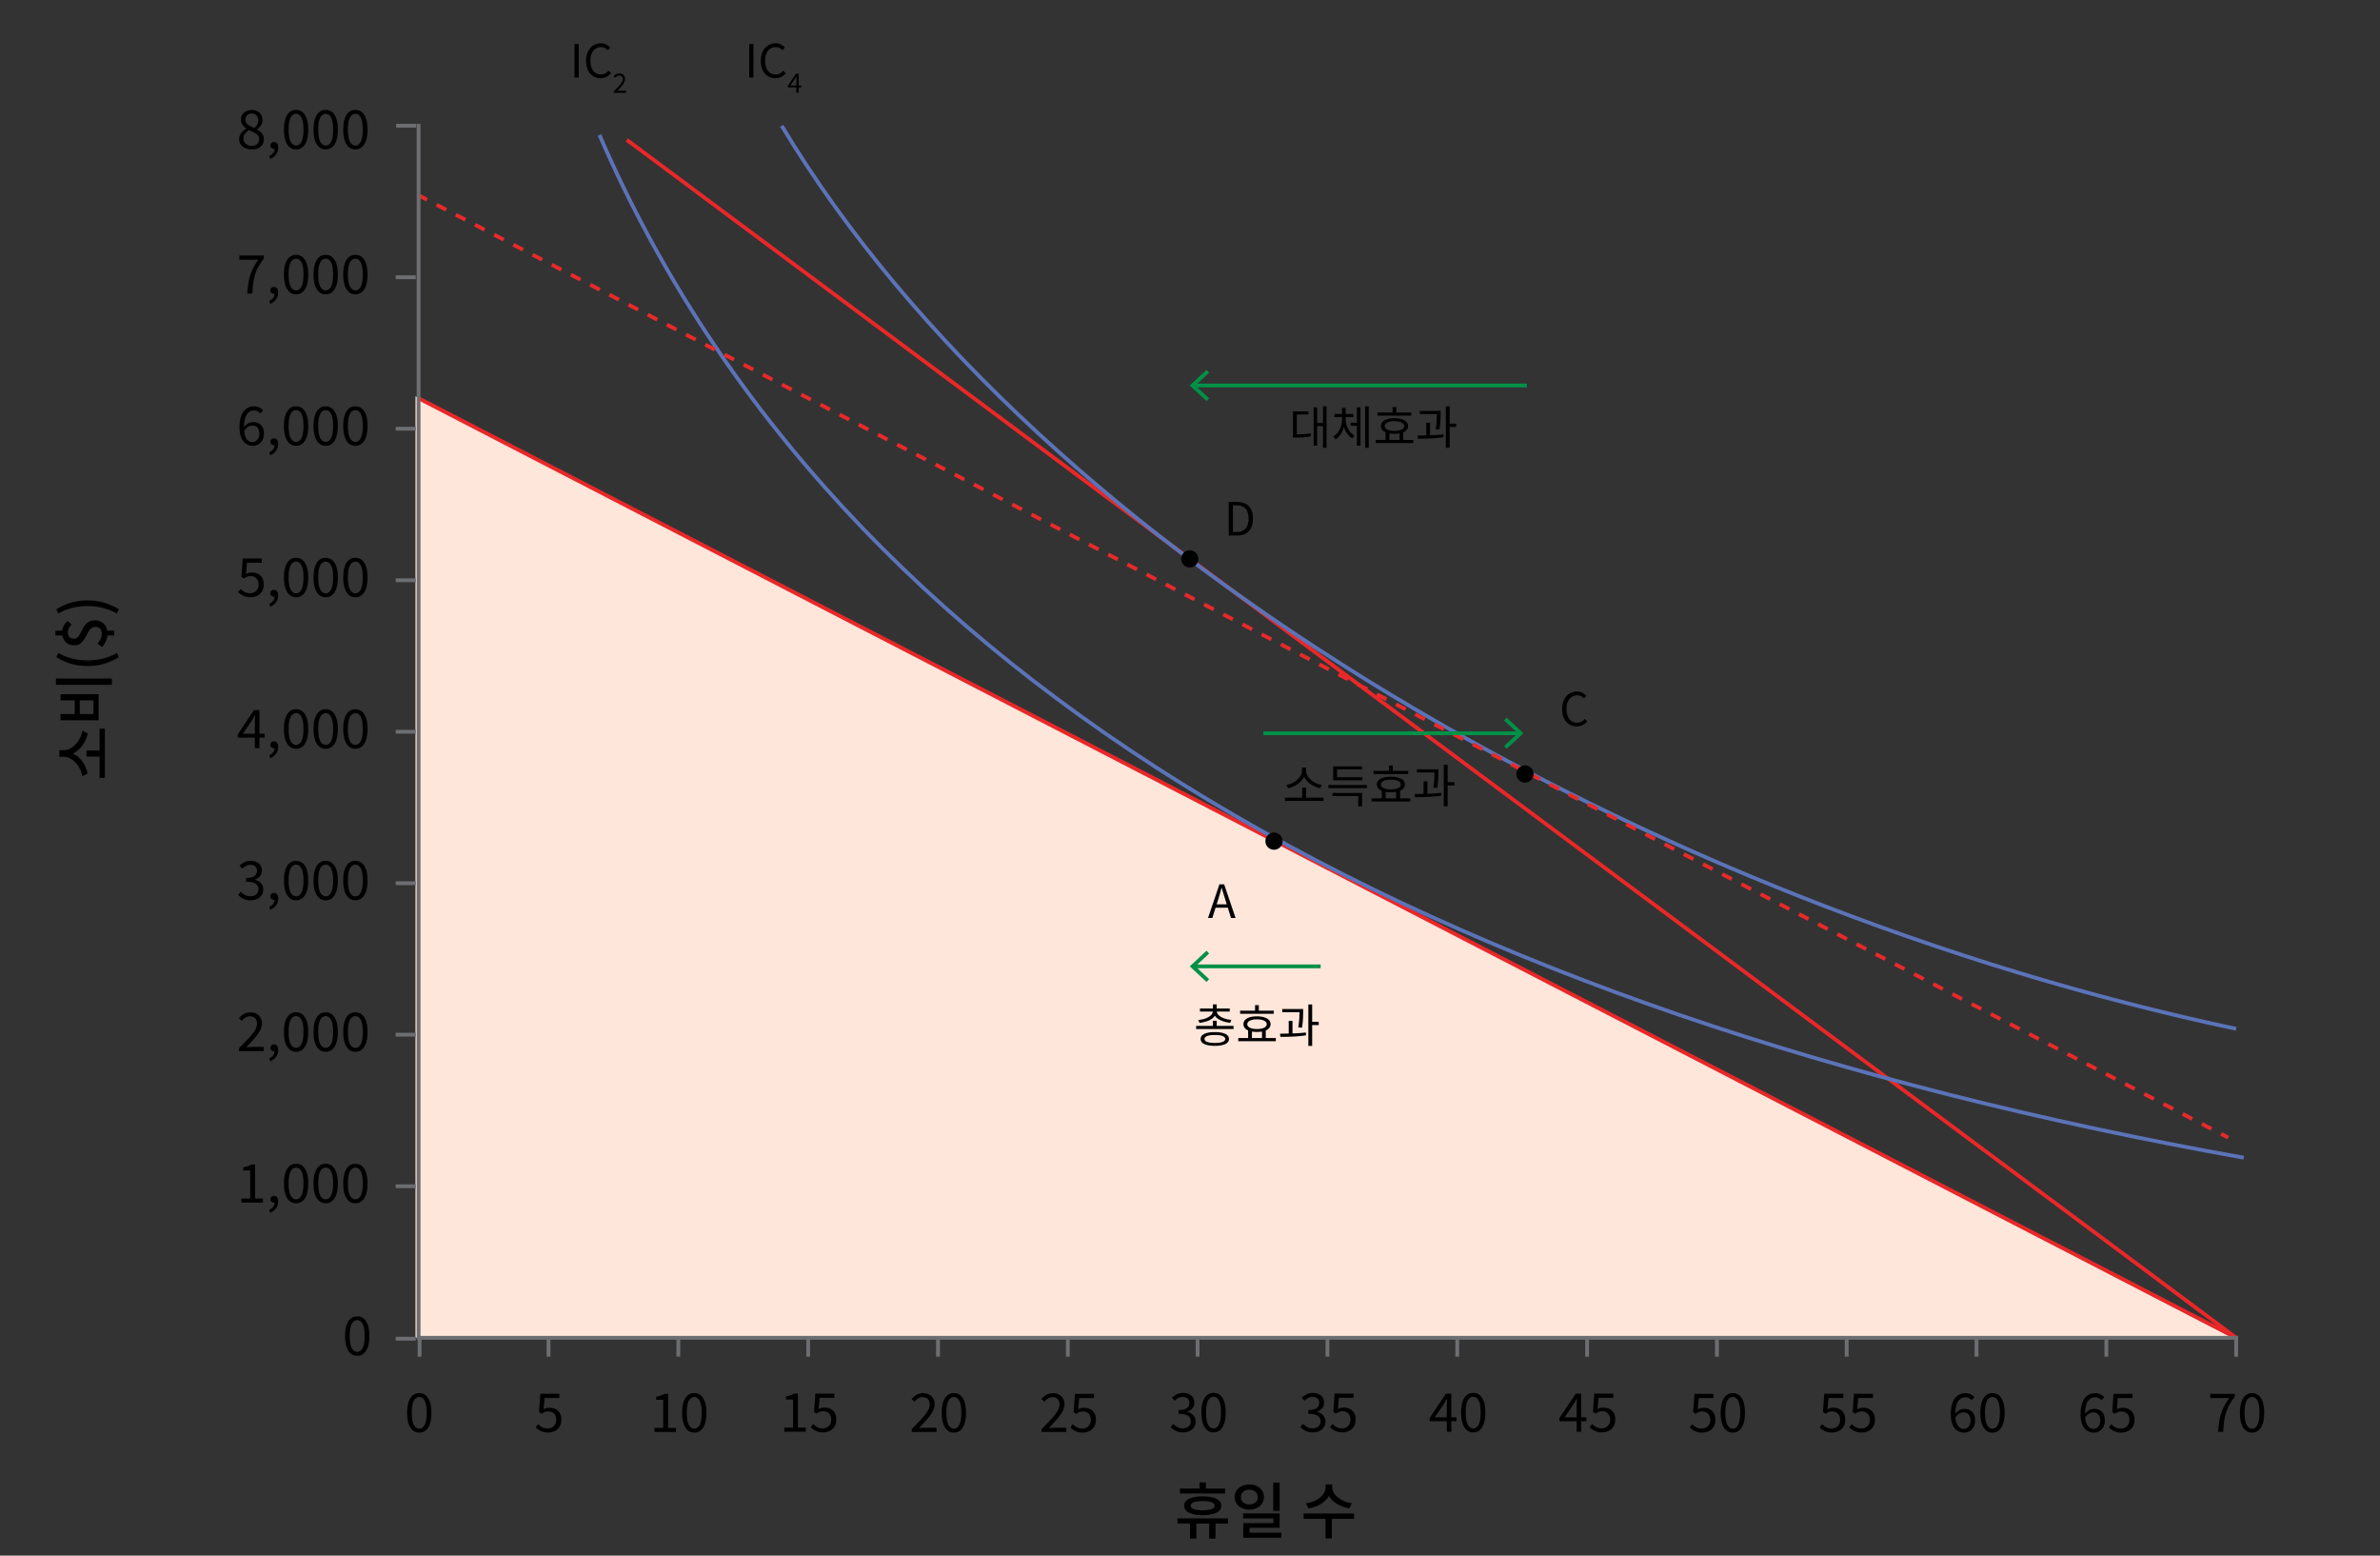 <svg version="1.1" xmlns="http://www.w3.org/2000/svg" xmlns:xlink="http://www.w3.org/1999/xlink" x="0" y="0" viewBox="0 0 311.81 203.75" style="enable-background:new 0 0 311.81 203.75" xml:space="preserve"><rect x="0" y="0" width="311.81" height="203.75" fill="#333333" stroke="none"/><g style="display:none"><g style="display:inline"><polygon style="fill-rule:evenodd;clip-rule:evenodd;fill:#fff" points="-106.27 124.5 418.25 124.5 418.25 518.7 -106.27 518.7 -106.27 124.5"/><defs><polygon id="prefix__a" points="-106.27 518.7 418.13 518.7 418.13 124.5 -106.27 124.5 -106.27 518.7"/></defs><defs><polygon id="prefix__b" points="-106.27 518.7 418.13 518.7 418.13 124.5 -106.27 124.5 -106.27 518.7"/></defs><defs><polygon id="prefix__c" points="-106.27 518.7 418.13 518.7 418.13 124.5 -106.27 124.5 -106.27 518.7"/></defs><defs><polygon id="prefix__d" points="-106.27 518.7 418.13 518.7 418.13 124.5 -106.27 124.5 -106.27 518.7"/></defs><defs><polygon id="prefix__e" points="-40.63 466.98 401.81 466.98 401.81 136.86 -40.63 136.86 -40.63 466.98"/></defs><defs><polygon id="prefix__f" points="-40.63 466.98 401.81 466.98 401.81 136.86 -40.63 136.86 -40.63 466.98"/></defs><defs><polygon id="prefix__g" points="-40.63 466.98 401.81 466.98 401.81 136.86 -40.63 136.86 -40.63 466.98"/></defs><clipPath id="prefix__h"><use xlink:href="#prefix__g" style="overflow:visible"/></clipPath><path d="M-40.63-237.06l6.36 190.2 6.24 53.4 6.36 36.6 6.36 28.44 6.24 23.52 6.36 20.16 6.24 17.64 6.36 15.6 6.24 14.16 6.36 12.96 6.36 11.76 6.24 10.92 6.36 10.2 6.24 9.48 6.36 8.88 6.36 8.28 6.24 7.92 6.36 7.44 6.24 7.08 6.36 6.72 6.36 6.36 6.24 6 6.36 5.88 6.24 5.52 6.36 5.28 6.36 5.16 6.24 4.92 6.36 4.68 6.24 4.56 6.36 4.32 6.24 4.2 6.36 4.08m6.36 3.84l6.24 3.72 6.36 3.72 6.24 3.48 6.36 3.48 6.36 3.24 6.24 3.24 6.36 3 6.24 3 6.36 3 6.36 2.76 6.24 2.76 6.36 2.64 6.24 2.64 6.36 2.52 6.36 2.4 6.24 2.4 6.36 2.28 6.24 2.28 6.36 2.16 6.24 2.16 6.36 2.04 6.36 2.04 6.24 1.92 6.36 1.92 6.24 1.8 6.36 1.8 6.36 1.8 6.24 1.68 6.36 1.68 6.24 1.68 6.36 1.56 6.36 1.56 6.24 1.56 6.36 1.44 6.24 1.44 6.36 1.44 6.36 1.32"/><defs><polygon id="prefix__i" points="-106.27 518.7 418.13 518.7 418.13 124.5 -106.27 124.5 -106.27 518.7"/></defs><defs><polygon id="prefix__j" points="-40.63 466.98 401.81 466.98 401.81 136.86 -40.63 136.86 -40.63 466.98"/></defs><clipPath id="prefix__k"><use xlink:href="#prefix__j" style="overflow:visible"/></clipPath><polyline points="-40.63 91.62 -34.27 96.9 -28.03 102.3 -21.67 107.7 -15.31 112.98 -9.07 118.38 -2.71 123.66 3.53 129.06 9.89 134.46 16.13 139.74 22.49 145.14 28.85 150.42 35.09 155.82 41.45 161.22 47.69 166.5 54.05 171.9 60.41 177.18 66.65 182.58 73.01 187.98 79.25 193.26 85.61 198.66 91.97 203.94 98.21 209.34 104.57 214.74 110.81 220.02 117.17 225.42 123.53 230.82 129.77 236.1 136.13 241.5 142.37 246.78 148.73 252.18 154.97 257.58 161.33 262.86 167.69 268.26 173.93 273.54 180.29 278.94 186.53 284.34 192.89 289.62 199.25 295.02 205.49 300.3 211.85 305.7 218.09 311.1 224.45 316.38 230.81 321.78 237.05 327.06 243.41 332.46 249.65 337.86 256.01 343.14 262.37 348.54 268.61 353.82 274.97 359.22 281.21 364.62 287.57 369.9 293.81 375.3 300.17 380.7 306.53 385.98 312.77 391.38 319.13 396.66 325.37 402.06 331.73 407.46 338.09 412.74 344.33 418.14 350.69 423.42 356.93 428.82 363.29 434.22 369.65 439.5 375.89 444.9 382.25 450.18 388.49 455.58 394.85 460.98 401.21 466.26"/><defs><polygon id="prefix__l" points="-40.63 466.98 401.81 466.98 401.81 136.86 -40.63 136.86 -40.63 466.98"/></defs><clipPath id="prefix__m"><use xlink:href="#prefix__l" style="overflow:visible"/></clipPath><polyline points="-40.63 -393.06 -34.27 -176.94 -28.03 -115.74 -21.67 -73.38 -15.31 -40.38 -9.07 -13.02 -2.71 10.5 3.53 31.02 9.89 49.5 16.13 66.18 22.49 81.42 28.85 95.46 35.09 108.42 41.45 120.54 47.69 131.82 54.05 142.38 60.41 152.46 66.65 161.94 73.01 170.82 79.25 179.46 85.61 187.5 91.97 195.3 98.21 202.62 104.57 209.82 110.81 216.54 117.17 223.02 123.53 229.38 129.77 235.38 136.13 241.14 142.37 246.78 148.73 252.18 154.97 257.34 161.33 262.38 167.69 267.3 173.93 271.98 180.29 276.54 186.53 280.98 192.89 285.3 199.25 289.5 205.49 293.58 211.85 297.42 218.09 301.26 224.45 304.98 230.81 308.58 237.05 312.06 243.41 315.54 249.65 318.78 256.01 322.02 262.37 325.26 268.61 328.26 274.97 331.26 281.21 334.26 287.57 337.14 293.81 339.9 300.17 342.54 306.53 345.18 312.77 347.82 319.13 350.34 325.37 352.86 331.73 355.26 338.09 357.54 344.33 359.94 350.69 362.1 356.93 364.38 363.29 366.54 369.65 368.58 375.89 370.62 382.25 372.66 388.49 374.7 394.85 376.62 401.21 378.54"/><defs><polygon id="prefix__n" points="-106.27 518.7 418.13 518.7 418.13 124.5 -106.27 124.5 -106.27 518.7"/></defs><defs><polygon id="prefix__o" points="-40.63 466.98 401.81 466.98 401.81 136.86 -40.63 136.86 -40.63 466.98"/></defs><defs><polygon id="prefix__p" points="-40.63 466.98 401.81 466.98 401.81 136.86 -40.63 136.86 -40.63 466.98"/></defs><clipPath id="prefix__q"><use xlink:href="#prefix__p" style="overflow:visible"/></clipPath><path d="M-40.63 149.34l6.36 3.72 6.24 3.72 6.36 3.72 6.36 3.72 6.24 3.6 6.36 3.72 6.24 3.72 6.36 3.72 6.24 3.72 6.36 3.72 6.36 3.72 6.24 3.72 6.36 3.72 6.24 3.6 6.36 3.72 6.36 3.72 6.24 3.72 6.36 3.72 6.24 3.72 6.36 3.72 6.36 3.72 6.24 3.6 6.36 3.72 6.24 3.72 6.36 3.72 6.36 3.72 6.24 3.72 6.36 3.72 6.24 3.72 6.36 3.6 6.24 3.72 6.36 3.72 6.36 3.72 6.24 3.72 6.36 3.72 6.24 3.72 6.36 3.72 6.36 3.72 6.24 3.6 6.36 3.72 6.24 3.72m6.36 3.72l6.36 3.72 6.24 3.72 6.36 3.72 6.24 3.72 6.36 3.6 6.36 3.72 6.24 3.72 6.36 3.72 6.24 3.72 6.36 3.72 6.24 3.72 6.36 3.72 6.36 3.72 6.24 3.6 6.36 3.72 6.24 3.72 6.36 3.72 6.36 3.72 6.24 3.72 6.36 3.72 6.24 3.72 6.36 3.6 6.36 3.72 6.24 3.72 6.36 3.72 6.24 3.72 6.36 3.72 6.36 3.72"/><defs><polygon id="prefix__r" points="-106.27 518.7 418.13 518.7 418.13 124.5 -106.27 124.5 -106.27 518.7"/></defs><defs><polygon id="prefix__s" points="-106.27 518.7 418.13 518.7 418.13 124.5 -106.27 124.5 -106.27 518.7"/></defs><clipPath id="prefix__t"><use xlink:href="#prefix__s" style="overflow:visible"/></clipPath><defs><rect id="prefix__u" x="-106.27" y="124.5" width="524.4" height="394.2"/></defs><defs><polygon id="prefix__v" points="-106.27 518.7 418.13 518.7 418.13 124.5 -106.27 124.5 -106.27 518.7"/></defs><clipPath id="prefix__w"><use xlink:href="#prefix__v" style="overflow:visible"/></clipPath><defs><rect id="prefix__x" x="-106.27" y="124.5" width="524.4" height="394.2"/></defs><defs><polygon id="prefix__y" points="-106.27 518.7 418.13 518.7 418.13 124.5 -106.27 124.5 -106.27 518.7"/></defs><clipPath id="prefix__z"><use xlink:href="#prefix__y" style="overflow:visible"/></clipPath><defs><rect id="prefix__A" x="-106.27" y="124.5" width="524.4" height="394.2"/></defs><defs><polygon id="prefix__B" points="-106.27 518.7 418.13 518.7 418.13 124.5 -106.27 124.5 -106.27 518.7"/></defs><clipPath id="prefix__C"><use xlink:href="#prefix__B" style="overflow:visible"/></clipPath><defs><rect id="prefix__D" x="-106.27" y="124.5" width="524.4" height="394.2"/></defs><defs><polygon id="prefix__E" points="-106.27 518.7 418.13 518.7 418.13 124.5 -106.27 124.5 -106.27 518.7"/></defs><clipPath id="prefix__F"><use xlink:href="#prefix__E" style="overflow:visible"/></clipPath><defs><rect id="prefix__G" x="-106.27" y="124.5" width="524.4" height="394.2"/></defs><defs><polygon id="prefix__H" points="-106.27 518.7 418.13 518.7 418.13 124.5 -106.27 124.5 -106.27 518.7"/></defs><clipPath id="prefix__I"><use xlink:href="#prefix__H" style="overflow:visible"/></clipPath><defs><rect id="prefix__J" x="-106.27" y="124.5" width="524.4" height="394.2"/></defs><defs><polygon id="prefix__K" points="-106.27 518.7 418.13 518.7 418.13 124.5 -106.27 124.5 -106.27 518.7"/></defs><clipPath id="prefix__L"><use xlink:href="#prefix__K" style="overflow:visible"/></clipPath><defs><rect id="prefix__M" x="-106.27" y="124.5" width="524.4" height="394.2"/></defs><g><defs><polygon id="prefix__N" points="-106.27 518.7 418.13 518.7 418.13 124.5 -106.27 124.5 -106.27 518.7"/></defs><clipPath id="prefix__O"><use xlink:href="#prefix__N" style="overflow:visible"/></clipPath><defs><rect id="prefix__P" x="-106.27" y="124.5" width="524.4" height="394.2"/></defs></g><g><defs><polygon id="prefix__Q" points="-106.27 518.7 418.13 518.7 418.13 124.5 -106.27 124.5 -106.27 518.7"/></defs><clipPath id="prefix__R"><use xlink:href="#prefix__Q" style="overflow:visible"/></clipPath><defs><rect id="prefix__S" x="-106.27" y="124.5" width="524.4" height="394.2"/></defs></g><g><defs><polygon id="prefix__T" points="-106.27 518.7 418.13 518.7 418.13 124.5 -106.27 124.5 -106.27 518.7"/></defs><clipPath id="prefix__U"><use xlink:href="#prefix__T" style="overflow:visible"/></clipPath><defs><rect id="prefix__V" x="-106.27" y="124.5" width="524.4" height="394.2"/></defs></g><g><defs><polygon id="prefix__W" points="-106.27 518.7 418.13 518.7 418.13 124.5 -106.27 124.5 -106.27 518.7"/></defs><clipPath id="prefix__X"><use xlink:href="#prefix__W" style="overflow:visible"/></clipPath><defs><rect id="prefix__Y" x="-106.27" y="124.5" width="524.4" height="394.2"/></defs></g><g><defs><polygon id="prefix__Z" points="-106.27 518.7 418.13 518.7 418.13 124.5 -106.27 124.5 -106.27 518.7"/></defs><clipPath id="prefix__aa"><use xlink:href="#prefix__Z" style="overflow:visible"/></clipPath><defs><rect id="prefix__ab" x="-106.27" y="124.5" width="524.4" height="394.2"/></defs></g><g><defs><polygon id="prefix__ac" points="-106.27 518.7 418.13 518.7 418.13 124.5 -106.27 124.5 -106.27 518.7"/></defs><clipPath id="prefix__ad"><use xlink:href="#prefix__ac" style="overflow:visible"/></clipPath><defs><rect id="prefix__ae" x="-106.27" y="124.5" width="524.4" height="394.2"/></defs></g><g><defs><polygon id="prefix__af" points="-106.27 518.7 418.13 518.7 418.13 124.5 -106.27 124.5 -106.27 518.7"/></defs><clipPath id="prefix__ag"><use xlink:href="#prefix__af" style="overflow:visible"/></clipPath><defs><rect id="prefix__ah" x="-106.27" y="124.5" width="524.4" height="394.2"/></defs></g><g><defs><polygon id="prefix__ai" points="-106.27 518.7 418.13 518.7 418.13 124.5 -106.27 124.5 -106.27 518.7"/></defs><clipPath id="prefix__aj"><use xlink:href="#prefix__ai" style="overflow:visible"/></clipPath><defs><rect id="prefix__ak" x="-106.27" y="124.5" width="524.4" height="394.2"/></defs></g><g><defs><polygon id="prefix__al" points="-106.27 518.7 418.13 518.7 418.13 124.5 -106.27 124.5 -106.27 518.7"/></defs><clipPath id="prefix__am"><use xlink:href="#prefix__al" style="overflow:visible"/></clipPath><defs><rect id="prefix__an" x="-106.27" y="124.5" width="524.4" height="394.2"/></defs></g><g><defs><polygon id="prefix__ao" points="-106.27 518.7 418.13 518.7 418.13 124.5 -106.27 124.5 -106.27 518.7"/></defs><clipPath id="prefix__ap"><use xlink:href="#prefix__ao" style="overflow:visible"/></clipPath><defs><rect id="prefix__aq" x="-106.27" y="124.5" width="524.4" height="394.2"/></defs></g><g><defs><polygon id="prefix__ar" points="-106.27 518.7 418.13 518.7 418.13 124.5 -106.27 124.5 -106.27 518.7"/></defs><clipPath id="prefix__as"><use xlink:href="#prefix__ar" style="overflow:visible"/></clipPath><defs><rect id="prefix__at" x="-106.27" y="124.5" width="524.4" height="394.2"/></defs></g><g><defs><polygon id="prefix__au" points="-106.27 518.7 418.13 518.7 418.13 124.5 -106.27 124.5 -106.27 518.7"/></defs><clipPath id="prefix__av"><use xlink:href="#prefix__au" style="overflow:visible"/></clipPath><defs><rect id="prefix__aw" x="-106.27" y="124.5" width="524.4" height="394.2"/></defs></g><g><defs><polygon id="prefix__ax" points="-106.27 518.7 418.13 518.7 418.13 124.5 -106.27 124.5 -106.27 518.7"/></defs><clipPath id="prefix__ay"><use xlink:href="#prefix__ax" style="overflow:visible"/></clipPath><defs><rect id="prefix__az" x="-106.27" y="124.5" width="524.4" height="394.2"/></defs></g><g><defs><polygon id="prefix__aA" points="-106.27 518.7 418.13 518.7 418.13 124.5 -106.27 124.5 -106.27 518.7"/></defs><clipPath id="prefix__aB"><use xlink:href="#prefix__aA" style="overflow:visible"/></clipPath><defs><rect id="prefix__aC" x="-106.27" y="124.5" width="524.4" height="394.2"/></defs></g><g><defs><polygon id="prefix__aD" points="-106.27 518.7 418.13 518.7 418.13 124.5 -106.27 124.5 -106.27 518.7"/></defs><clipPath id="prefix__aE"><use xlink:href="#prefix__aD" style="overflow:visible"/></clipPath><defs><rect id="prefix__aF" x="-106.27" y="124.5" width="524.4" height="394.2"/></defs></g><g><defs><polygon id="prefix__aG" points="-106.27 518.7 418.13 518.7 418.13 124.5 -106.27 124.5 -106.27 518.7"/></defs><clipPath id="prefix__aH"><use xlink:href="#prefix__aG" style="overflow:visible"/></clipPath><defs><rect id="prefix__aI" x="-106.27" y="124.5" width="524.4" height="394.2"/></defs></g><g><defs><polygon id="prefix__aJ" points="-106.27 518.7 418.13 518.7 418.13 124.5 -106.27 124.5 -106.27 518.7"/></defs><clipPath id="prefix__aK"><use xlink:href="#prefix__aJ" style="overflow:visible"/></clipPath><defs><rect id="prefix__aL" x="-106.27" y="124.5" width="524.4" height="394.2"/></defs></g><g><defs><polygon id="prefix__aM" points="-106.27 518.7 418.13 518.7 418.13 124.5 -106.27 124.5 -106.27 518.7"/></defs><clipPath id="prefix__aN"><use xlink:href="#prefix__aM" style="overflow:visible"/></clipPath><defs><rect id="prefix__aO" x="-106.27" y="124.5" width="524.4" height="394.2"/></defs></g><g><defs><polygon id="prefix__aP" points="-106.27 518.7 418.13 518.7 418.13 124.5 -106.27 124.5 -106.27 518.7"/></defs><clipPath id="prefix__aQ"><use xlink:href="#prefix__aP" style="overflow:visible"/></clipPath><defs><rect id="prefix__aR" x="-106.27" y="124.5" width="524.4" height="394.2"/></defs></g><g><defs><polygon id="prefix__aS" points="-106.63 519.06 418.61 519.06 418.61 124.14 -106.63 124.14 -106.63 519.06"/></defs><clipPath id="prefix__aT"><use xlink:href="#prefix__aS" style="overflow:visible"/></clipPath><polygon points="-106.27 124.5 418.25 124.5 418.25 518.7 -106.27 518.7 -106.27 124.5"/></g><g><defs><polygon id="prefix__aU" points="-106.27 518.82 418.25 518.82 418.25 124.5 -106.27 124.5 -106.27 518.82"/></defs><clipPath id="prefix__aV"><use xlink:href="#prefix__aU" style="overflow:visible"/></clipPath><defs><rect id="prefix__aW" x="-106.27" y="124.5" width="524.52" height="394.32"/></defs></g></g></g><polyline style="fill:#fee6da" points="292.06 175.13 54.56 52.11 54.56 175.13"/><polyline style="fill:none;stroke:#fee6da;stroke-width:.25;stroke-miterlimit:10" points="292.06 175.13 54.56 52.11 54.56 175.13"/><path style="fill:#fee6da" d="M292.06 175.13H54.56"/><path style="fill:none;stroke:#fee6da;stroke-width:.25;stroke-miterlimit:10" d="M292.06 175.13H54.56"/><path d="M54.93 187.64c-.33 0-.62-.1-.85-.3-.24-.2-.42-.5-.55-.88-.13-.39-.19-.86-.19-1.42 0-.56.06-1.02.19-1.41.13-.38.31-.67.55-.87.24-.2.52-.29.85-.29s.62.1.85.29c.24.2.42.49.55.87.13.38.19.85.19 1.41 0 .56-.06 1.03-.19 1.42-.13.39-.31.68-.55.88-.23.2-.52.3-.85.3zm0-.52c.2 0 .37-.07.51-.22.15-.15.26-.37.34-.68.08-.31.12-.7.12-1.19s-.04-.88-.12-1.18c-.08-.3-.2-.52-.34-.67a.728.728 0 00-.51-.21c-.19 0-.36.07-.51.21-.15.14-.27.36-.35.67-.08.3-.12.7-.12 1.18s.04.88.12 1.19c.08.31.2.53.35.68.15.15.32.22.51.22zM71.82 187.63c-.27 0-.5-.03-.7-.1a2.367 2.367 0 01-.94-.58l.32-.42c.1.1.21.19.33.28s.25.16.41.21.33.08.53.08.38-.05.55-.14c.17-.09.3-.22.4-.39s.15-.37.15-.6c0-.35-.1-.62-.29-.82-.19-.19-.45-.29-.77-.29-.17 0-.31.03-.44.08s-.26.13-.41.23l-.34-.22.17-2.4h2.49v.55h-1.93l-.13 1.48c.11-.07.23-.12.35-.15.12-.04.26-.05.42-.05.29 0 .54.05.78.17.23.11.42.28.56.51.14.23.21.53.21.89s-.08.67-.24.92c-.16.25-.37.44-.63.57-.29.12-.56.19-.85.19zM85.74 187.55v-.53h1.15v-3.68h-.92v-.41c.23-.04.43-.09.6-.15.17-.06.33-.13.47-.22h.49v4.46h1.03v.53h-2.82zM90.96 187.64c-.33 0-.62-.1-.85-.3s-.42-.5-.55-.88c-.13-.39-.19-.86-.19-1.42 0-.56.06-1.02.19-1.41.13-.38.31-.67.55-.87s.52-.29.85-.29c.33 0 .62.1.85.29s.42.49.55.87c.13.38.19.85.19 1.41 0 .56-.06 1.03-.19 1.42-.13.39-.31.68-.55.88s-.52.3-.85.3zm0-.52c.2 0 .37-.07.51-.22.15-.15.26-.37.34-.68.08-.31.12-.7.12-1.19s-.04-.88-.12-1.18c-.08-.3-.2-.52-.34-.67a.728.728 0 00-.51-.21c-.19 0-.36.07-.51.21-.15.14-.26.36-.35.67-.08.3-.12.7-.12 1.18s.04.88.12 1.19c.08.31.2.53.35.68.15.15.32.22.51.22zM102.75 187.52v-.53h1.15v-3.68h-.92v-.41c.23-.04.43-.09.6-.15.17-.06.33-.13.47-.22h.49v4.46h1.03v.53h-2.82zM107.85 187.61c-.27 0-.5-.03-.7-.1s-.38-.15-.53-.25-.29-.21-.41-.33l.32-.42c.1.1.21.19.33.28s.25.16.41.21.33.08.53.08.38-.05.55-.14a1 1 0 00.4-.39c.1-.17.15-.37.15-.6 0-.35-.1-.62-.29-.82-.19-.19-.45-.29-.77-.29-.17 0-.31.03-.44.08s-.26.13-.41.23l-.34-.22.17-2.4h2.49v.55h-1.93l-.13 1.48c.11-.07.23-.12.35-.15s.26-.05.42-.05c.29 0 .54.05.78.17.23.11.42.28.56.51.14.23.21.53.21.89s-.08.67-.24.92-.37.44-.63.57c-.29.12-.56.19-.85.19zM119.45 187.55v-.38c.5-.5.93-.94 1.28-1.32.35-.38.62-.72.8-1.03s.27-.59.27-.86c0-.19-.03-.36-.1-.51a.732.732 0 00-.31-.34c-.14-.08-.32-.12-.53-.12-.21 0-.41.06-.58.18-.18.12-.34.26-.48.42l-.37-.36c.21-.23.43-.42.67-.55.24-.14.52-.2.85-.2.31 0 .57.06.79.18.22.12.39.29.52.51.12.22.19.48.19.77 0 .31-.09.63-.27.95-.18.32-.42.66-.73 1.01s-.66.74-1.05 1.15l.42-.03c.15-.01.29-.02.42-.02h1.45v.55h-3.24zM124.97 187.64c-.33 0-.62-.1-.85-.3s-.42-.5-.55-.88c-.13-.39-.19-.86-.19-1.42 0-.56.06-1.02.19-1.41.13-.38.31-.67.55-.87s.52-.29.85-.29c.33 0 .62.1.85.29s.42.49.55.87c.13.38.19.85.19 1.41 0 .56-.06 1.03-.19 1.42-.13.39-.31.68-.55.88s-.51.3-.85.3zm0-.52c.2 0 .37-.07.51-.22.15-.15.26-.37.34-.68.08-.31.12-.7.12-1.19s-.04-.88-.12-1.18c-.08-.3-.2-.52-.34-.67a.728.728 0 00-.51-.21c-.19 0-.36.07-.51.21-.15.14-.26.36-.35.67-.08.3-.12.7-.12 1.18s.04.88.12 1.19c.08.31.2.53.35.68.15.15.32.22.51.22zM136.46 187.55v-.38c.5-.5.93-.94 1.28-1.32.35-.38.62-.72.8-1.03s.27-.59.27-.86c0-.19-.03-.36-.1-.51a.732.732 0 00-.31-.34c-.14-.08-.32-.12-.53-.12-.21 0-.41.06-.58.18-.18.12-.34.26-.48.42l-.37-.36c.21-.23.43-.42.67-.55.24-.14.52-.2.85-.2.31 0 .57.06.79.18.22.12.39.29.52.51.12.22.19.48.19.77 0 .31-.09.63-.27.95-.18.32-.42.66-.73 1.01s-.66.74-1.05 1.15l.42-.03c.15-.01.29-.02.42-.02h1.45v.55h-3.24zM141.87 187.64c-.27 0-.5-.03-.7-.1a2.367 2.367 0 01-.94-.58l.32-.42c.1.1.21.19.33.28s.26.16.41.21c.15.05.33.08.52.08.2 0 .38-.05.55-.14.17-.09.3-.22.4-.39s.15-.37.15-.6c0-.35-.1-.62-.29-.82s-.45-.29-.77-.29c-.17 0-.32.03-.44.08s-.26.13-.41.23l-.34-.22.17-2.4h2.49v.55h-1.93l-.13 1.48c.11-.07.23-.12.35-.15.12-.04.26-.05.42-.05.28 0 .54.05.78.17.23.11.42.28.56.51.14.23.21.53.21.89s-.08.67-.24.92-.37.44-.63.57c-.29.12-.56.19-.84.19zM155 187.61a2.111 2.111 0 01-1.24-.36 1.97 1.97 0 01-.4-.35l.33-.41c.15.15.33.29.53.41s.45.18.74.18c.21 0 .39-.04.54-.11.16-.08.28-.18.37-.32.09-.14.13-.3.13-.49 0-.2-.05-.37-.15-.52-.1-.15-.27-.26-.5-.34-.23-.08-.55-.12-.94-.12v-.5c.35 0 .63-.04.84-.12.21-.08.35-.19.44-.34.09-.14.14-.3.14-.47 0-.24-.08-.43-.23-.58s-.37-.21-.64-.21c-.21 0-.4.05-.58.14-.18.1-.34.22-.49.37l-.34-.41c.2-.18.41-.33.64-.44s.49-.18.79-.18c.29 0 .55.05.77.15.23.1.4.24.53.43s.19.42.19.68c0 .3-.08.55-.25.75-.17.2-.39.34-.66.44v.03c.2.05.38.13.54.24.16.11.29.25.39.42.1.17.15.37.15.61 0 .3-.07.55-.22.76s-.35.37-.59.49c-.25.11-.52.17-.83.17zM158.99 187.61c-.33 0-.62-.1-.85-.3s-.42-.5-.55-.88c-.13-.39-.19-.86-.19-1.42 0-.56.06-1.02.19-1.41s.31-.67.55-.87.52-.29.85-.29c.33 0 .62.1.85.29.24.2.42.49.55.87.13.38.19.85.19 1.41 0 .56-.06 1.03-.19 1.42-.13.39-.31.68-.55.88-.23.2-.52.3-.85.3zm0-.52c.2 0 .37-.07.51-.22.15-.15.26-.37.34-.68.08-.31.12-.7.12-1.19s-.04-.88-.12-1.18c-.08-.3-.2-.52-.34-.67a.728.728 0 00-.51-.21c-.19 0-.36.07-.51.21-.15.14-.26.36-.35.67-.08.3-.12.7-.12 1.18s.04.88.12 1.19c.08.31.2.53.35.68.15.15.32.22.51.22zM172.01 187.61a2.111 2.111 0 01-1.24-.36c-.15-.11-.29-.22-.4-.35l.33-.41c.15.15.33.29.53.41s.45.18.74.18c.21 0 .39-.04.54-.11.16-.08.28-.18.37-.32.09-.14.13-.3.13-.49 0-.2-.05-.37-.15-.52-.1-.15-.27-.26-.5-.34-.23-.08-.55-.12-.95-.12v-.5c.35 0 .63-.04.84-.12.21-.08.35-.19.44-.34.09-.14.14-.3.14-.47 0-.24-.08-.43-.23-.58-.15-.14-.37-.21-.64-.21-.21 0-.4.05-.58.14-.18.1-.34.22-.49.37l-.34-.41c.2-.18.41-.33.64-.44.23-.12.49-.18.79-.18.29 0 .55.05.77.15.23.1.4.24.53.43s.19.42.19.68c0 .3-.08.55-.25.75-.17.2-.39.34-.66.44v.03c.2.05.38.13.55.24.16.11.29.25.39.42.1.17.15.37.15.61 0 .3-.08.55-.22.76-.15.21-.35.37-.6.49-.24.11-.51.17-.82.17zM175.89 187.61c-.27 0-.5-.03-.7-.1s-.38-.15-.53-.25-.29-.21-.41-.33l.32-.42c.1.1.21.19.32.28s.26.16.41.21.33.08.53.08.38-.05.55-.14a1 1 0 00.4-.39c.1-.17.15-.37.15-.6 0-.35-.1-.62-.29-.82s-.45-.29-.77-.29c-.17 0-.31.03-.44.08-.12.05-.26.13-.41.23l-.34-.22.17-2.4h2.49v.55h-1.93l-.13 1.48c.11-.07.23-.12.35-.15.12-.04.26-.05.42-.05.29 0 .54.05.78.17.23.11.42.28.56.51.14.23.21.53.21.89s-.08.67-.24.92-.37.44-.63.57c-.29.12-.56.19-.84.19zM189.55 187.52v-3.35c0-.13 0-.28.01-.47.01-.19.02-.35.02-.48h-.03c-.07.12-.13.23-.2.35l-.21.36-1.17 1.71h2.86v.51h-3.53v-.42l2.13-3.19h.71v4.99h-.59zM193.01 187.61c-.33 0-.62-.1-.85-.3-.24-.2-.42-.5-.55-.88-.13-.39-.19-.86-.19-1.42 0-.56.06-1.02.19-1.41.13-.38.31-.67.55-.87.24-.2.52-.29.85-.29s.62.1.85.29c.24.2.42.49.55.87.13.38.19.85.19 1.41 0 .56-.06 1.03-.19 1.42-.13.39-.31.68-.55.88-.24.2-.52.3-.85.3zm0-.52c.2 0 .37-.07.51-.22.15-.15.26-.37.34-.68.08-.31.12-.7.12-1.19s-.04-.88-.12-1.18c-.08-.3-.2-.52-.34-.67a.728.728 0 00-.51-.21c-.19 0-.36.07-.51.21-.15.14-.27.36-.35.67-.08.3-.12.7-.12 1.18s.04.88.12 1.19c.08.31.2.53.35.68.14.15.31.22.51.22zM206.56 187.52v-3.35c0-.13 0-.28.01-.47.01-.19.02-.35.02-.48h-.03c-.07.12-.13.23-.2.35l-.21.36-1.17 1.71h2.86v.51h-3.53v-.42l2.13-3.19h.71v4.99h-.59zM209.9 187.61c-.27 0-.5-.03-.7-.1s-.38-.15-.53-.25-.29-.21-.41-.33l.32-.42c.1.1.21.19.33.28s.25.16.41.21.33.08.53.08.38-.05.55-.14a1 1 0 00.4-.39c.1-.17.15-.37.15-.6 0-.35-.1-.62-.29-.82-.19-.19-.45-.29-.77-.29-.17 0-.31.03-.44.08s-.26.13-.41.23l-.34-.22.17-2.4h2.49v.55h-1.93l-.13 1.48c.11-.07.23-.12.35-.15s.26-.05.42-.05c.29 0 .54.05.78.17.23.11.42.28.56.51.14.23.21.53.21.89s-.08.67-.24.92-.37.44-.63.57c-.29.12-.56.19-.85.19zM223.02 187.64c-.27 0-.5-.03-.7-.1s-.38-.15-.53-.25-.29-.21-.41-.33l.32-.42c.1.1.21.19.33.28s.25.16.41.21.33.08.53.08.38-.05.55-.14a1 1 0 00.4-.39c.1-.17.15-.37.15-.6 0-.35-.1-.62-.29-.82-.19-.19-.45-.29-.77-.29-.17 0-.31.03-.44.08s-.26.13-.41.23l-.34-.22.17-2.4h2.49v.55h-1.93l-.13 1.48c.11-.07.23-.12.35-.15s.26-.05.42-.05c.29 0 .54.05.78.17.23.11.42.28.56.51.14.23.21.53.21.89s-.08.67-.24.92-.37.44-.63.57c-.29.12-.56.19-.85.19zM227.02 187.64c-.33 0-.62-.1-.85-.3-.24-.2-.42-.5-.55-.88-.13-.39-.19-.86-.19-1.42 0-.56.06-1.02.19-1.41.13-.38.31-.67.55-.87.24-.2.52-.29.85-.29s.62.1.85.29c.24.2.42.49.55.87.13.38.19.85.19 1.41 0 .56-.06 1.03-.19 1.42-.13.39-.31.68-.55.88-.23.2-.52.3-.85.3zm0-.52c.2 0 .37-.07.51-.22.15-.15.26-.37.34-.68.08-.31.12-.7.12-1.19s-.04-.88-.12-1.18c-.08-.3-.2-.52-.34-.67a.728.728 0 00-.51-.21c-.19 0-.36.07-.51.21-.15.14-.27.36-.35.67-.08.3-.12.7-.12 1.18s.04.88.12 1.19c.08.31.2.53.35.68.15.15.32.22.51.22zM240.03 187.63c-.27 0-.5-.03-.7-.1s-.38-.15-.53-.25-.29-.21-.41-.33l.32-.42c.1.1.21.19.33.28s.25.16.41.21.33.08.53.08.38-.05.55-.14a1 1 0 00.4-.39c.1-.17.15-.37.15-.6 0-.35-.1-.62-.29-.82-.19-.19-.45-.29-.77-.29-.17 0-.31.03-.44.08s-.26.13-.41.23l-.34-.22.17-2.4h2.49v.55h-1.93l-.13 1.48c.11-.07.23-.12.35-.15s.26-.05.42-.05c.29 0 .54.05.78.17.23.11.42.28.56.51.14.23.21.53.21.89s-.08.67-.24.92-.37.44-.63.57c-.29.12-.56.19-.85.19zM243.92 187.63c-.27 0-.5-.03-.7-.1s-.38-.15-.53-.25-.29-.21-.41-.33l.32-.42c.1.1.21.19.33.28s.25.16.41.21.33.08.53.08.38-.05.55-.14a1 1 0 00.4-.39c.1-.17.15-.37.15-.6 0-.35-.1-.62-.29-.82-.19-.19-.45-.29-.77-.29-.17 0-.31.03-.44.08s-.26.13-.41.23l-.34-.22.17-2.4h2.49v.55h-1.93l-.13 1.48c.11-.07.23-.12.35-.15s.26-.05.42-.05c.29 0 .54.05.78.17.23.11.42.28.56.51.14.23.21.53.21.89s-.08.67-.24.92-.37.44-.63.57c-.3.12-.57.19-.85.19zM257.31 187.64c-.25 0-.48-.05-.69-.15-.21-.1-.39-.25-.55-.45-.15-.2-.27-.45-.36-.75-.09-.3-.13-.65-.13-1.05 0-.5.05-.93.15-1.28.1-.35.24-.64.42-.86s.38-.38.61-.48.47-.15.71-.15c.27 0 .5.05.7.15.2.1.36.23.5.38l-.36.4a1.062 1.062 0 00-.82-.39c-.24 0-.46.07-.66.21-.2.14-.36.37-.48.7-.12.33-.18.77-.18 1.33 0 .41.04.76.13 1.04s.22.5.38.64c.17.14.36.22.6.22.17 0 .32-.05.45-.14s.24-.22.31-.38c.08-.16.12-.35.12-.57s-.04-.41-.11-.57c-.07-.16-.17-.28-.31-.37s-.31-.13-.51-.13c-.16 0-.34.05-.53.16s-.37.29-.55.55l-.02-.5c.11-.14.23-.26.36-.36.13-.1.27-.18.42-.23s.29-.08.42-.08c.29 0 .54.06.76.17.21.11.38.29.5.51.12.23.17.51.17.85 0 .32-.07.6-.2.84s-.31.43-.54.56c-.2.11-.45.18-.71.18zM261.04 187.64c-.33 0-.62-.1-.85-.3-.24-.2-.42-.5-.55-.88-.13-.39-.19-.86-.19-1.42 0-.56.06-1.02.19-1.41.13-.38.31-.67.55-.87.24-.2.52-.29.85-.29s.62.1.85.29c.24.2.42.49.55.87.13.38.19.85.19 1.41 0 .56-.06 1.03-.19 1.42-.13.39-.31.68-.55.88-.24.2-.52.3-.85.3zm0-.52c.2 0 .37-.07.51-.22.15-.15.26-.37.34-.68.08-.31.12-.7.12-1.19s-.04-.88-.12-1.18c-.08-.3-.2-.52-.34-.67a.728.728 0 00-.51-.21c-.19 0-.36.07-.51.21-.15.14-.27.36-.35.67-.08.3-.12.7-.12 1.18s.04.88.12 1.19c.08.31.2.53.35.68.15.15.32.22.51.22zM274.31 187.64c-.25 0-.48-.05-.69-.15-.21-.1-.39-.25-.55-.45-.15-.2-.27-.45-.36-.75-.09-.3-.13-.65-.13-1.05 0-.5.05-.93.15-1.28.1-.35.24-.64.42-.86s.38-.38.61-.48.47-.15.71-.15c.27 0 .5.05.7.15.2.1.36.23.5.38l-.36.4a1.062 1.062 0 00-.82-.39c-.24 0-.46.07-.66.21-.2.14-.36.37-.48.7-.12.33-.18.77-.18 1.33 0 .41.04.76.13 1.04s.22.5.38.64c.17.14.36.22.6.22.17 0 .32-.05.45-.14s.24-.22.31-.38c.08-.16.12-.35.12-.57s-.04-.41-.11-.57c-.07-.16-.17-.28-.31-.37s-.31-.13-.51-.13c-.16 0-.34.05-.53.16s-.37.29-.55.55l-.02-.5c.11-.14.23-.26.36-.36.13-.1.27-.18.42-.23s.29-.08.42-.08c.29 0 .54.06.76.17.21.11.38.29.5.51.12.23.17.51.17.85 0 .32-.07.6-.2.84s-.31.43-.54.56c-.2.11-.44.18-.71.18zM277.93 187.64c-.27 0-.5-.03-.7-.1s-.38-.15-.53-.25-.29-.21-.41-.33l.32-.42c.1.1.21.19.33.28s.25.16.41.21.33.08.53.08.38-.05.55-.14a1 1 0 00.4-.39c.1-.17.15-.37.15-.6 0-.35-.1-.62-.29-.82-.19-.19-.45-.29-.77-.29-.17 0-.31.03-.44.08s-.26.13-.41.23l-.34-.22.17-2.4h2.49v.55h-1.93l-.13 1.48c.11-.07.23-.12.35-.15s.26-.05.42-.05c.29 0 .54.05.78.17.23.11.42.28.56.51.14.23.21.53.21.89s-.08.67-.24.92-.37.44-.63.57c-.29.12-.56.19-.85.19zM290.61 187.55c.02-.47.06-.9.13-1.3.06-.39.15-.77.26-1.12s.26-.69.43-1.02.38-.66.63-1h-2.49v-.55h3.21v.39c-.29.38-.54.74-.72 1.08-.19.34-.33.7-.44 1.05-.11.36-.19.74-.24 1.13-.05.4-.09.84-.11 1.33h-.66zM295.05 187.64c-.33 0-.62-.1-.85-.3-.24-.2-.42-.5-.55-.88-.13-.39-.19-.86-.19-1.42 0-.56.06-1.02.19-1.41.13-.38.31-.67.55-.87.24-.2.52-.29.85-.29s.62.1.85.29c.24.2.42.49.55.87.13.38.19.85.19 1.41 0 .56-.06 1.03-.19 1.42-.13.39-.31.68-.55.88-.23.2-.52.3-.85.3zm0-.52c.2 0 .37-.07.51-.22.15-.15.26-.37.34-.68.08-.31.12-.7.12-1.19s-.04-.88-.12-1.18c-.08-.3-.2-.52-.34-.67a.728.728 0 00-.51-.21c-.19 0-.36.07-.51.21-.15.14-.27.36-.35.67-.08.3-.12.7-.12 1.18s.04.88.12 1.19c.08.31.2.53.35.68.15.15.32.22.51.22z"/><line style="fill:none;stroke:#6d6e71;stroke-width:.5;stroke-linecap:square" x1="52.09" y1="175.34" x2="54.22" y2="175.34"/><line style="fill:none;stroke:#6d6e71;stroke-width:.5;stroke-linecap:square" x1="52.09" y1="155.37" x2="54.22" y2="155.37"/><line style="fill:none;stroke:#6d6e71;stroke-width:.5;stroke-linecap:square" x1="52.09" y1="135.52" x2="54.22" y2="135.52"/><line style="fill:none;stroke:#6d6e71;stroke-width:.5;stroke-linecap:square" x1="52.09" y1="115.68" x2="54.22" y2="115.68"/><line style="fill:none;stroke:#6d6e71;stroke-width:.5;stroke-linecap:square" x1="52.09" y1="95.84" x2="54.22" y2="95.84"/><line style="fill:none;stroke:#6d6e71;stroke-width:.5;stroke-linecap:square" x1="52.09" y1="76" x2="54.22" y2="76"/><line style="fill:none;stroke:#6d6e71;stroke-width:.5;stroke-linecap:square" x1="52.09" y1="56.15" x2="54.22" y2="56.15"/><line style="fill:none;stroke:#6d6e71;stroke-width:.5;stroke-linecap:square" x1="52.09" y1="36.31" x2="54.22" y2="36.31"/><line style="fill:none;stroke:#6d6e71;stroke-width:.5;stroke-linecap:square" x1="54.97" y1="175.31" x2="54.97" y2="177.44"/><line style="fill:none;stroke:#6d6e71;stroke-width:.5;stroke-linecap:square" x1="71.86" y1="175.31" x2="71.86" y2="177.44"/><line style="fill:none;stroke:#6d6e71;stroke-width:.5;stroke-linecap:square" x1="88.87" y1="175.31" x2="88.87" y2="177.44"/><line style="fill:none;stroke:#6d6e71;stroke-width:.5;stroke-linecap:square" x1="105.88" y1="175.31" x2="105.88" y2="177.44"/><line style="fill:none;stroke:#6d6e71;stroke-width:.5;stroke-linecap:square" x1="122.89" y1="175.31" x2="122.89" y2="177.44"/><line style="fill:none;stroke:#6d6e71;stroke-width:.5;stroke-linecap:square" x1="139.9" y1="175.31" x2="139.9" y2="177.44"/><line style="fill:none;stroke:#6d6e71;stroke-width:.5;stroke-linecap:square" x1="156.9" y1="177.44" x2="156.9" y2="175.31"/><line style="fill:none;stroke:#6d6e71;stroke-width:.5;stroke-linecap:square" x1="173.91" y1="175.31" x2="173.91" y2="177.44"/><line style="fill:none;stroke:#6d6e71;stroke-width:.5;stroke-linecap:square" x1="190.92" y1="175.31" x2="190.92" y2="177.44"/><line style="fill:none;stroke:#6d6e71;stroke-width:.5;stroke-linecap:square" x1="207.93" y1="175.31" x2="207.93" y2="177.44"/><line style="fill:none;stroke:#6d6e71;stroke-width:.5;stroke-linecap:square" x1="224.94" y1="175.31" x2="224.94" y2="177.44"/><line style="fill:none;stroke:#6d6e71;stroke-width:.5;stroke-linecap:square" x1="241.94" y1="175.31" x2="241.94" y2="177.44"/><line style="fill:none;stroke:#6d6e71;stroke-width:.5;stroke-linecap:square" x1="258.95" y1="175.31" x2="258.95" y2="177.44"/><line style="fill:none;stroke:#6d6e71;stroke-width:.5;stroke-linecap:square" x1="275.96" y1="175.31" x2="275.96" y2="177.44"/><line style="fill:none;stroke:#6d6e71;stroke-width:.5;stroke-linecap:square" x1="292.97" y1="175.31" x2="292.97" y2="177.44"/><line style="fill:none;stroke:#6d6e71;stroke-width:.5;stroke-linecap:square" x1="52.15" y1="16.47" x2="54.28" y2="16.47"/><line style="fill:none;stroke:#ea2728;stroke-width:.5;stroke-linejoin:round" x1="82.12" y1="18.32" x2="292.97" y2="175.22"/><line style="fill:none;stroke:#ea2728;stroke-width:.5;stroke-linejoin:round" x1="54.97" y1="52.23" x2="292.97" y2="175.22"/><path style="fill:none;stroke:#5b73b8;stroke-width:.5;stroke-linejoin:round" d="M78.54 17.68c31.23 72.31 109.27 115.05 215.42 133.95M102.41 16.47C136.5 73.2 216.96 118.66 292.96 134.75"/><circle style="fill:#000101" cx="155.87" cy="73.2" r="1.13"/><path d="M160.98 70.14v-4.4h1.1c.45 0 .83.09 1.14.26s.54.42.7.74c.16.32.23.72.23 1.19 0 .46-.08.86-.23 1.19-.16.33-.39.58-.69.76s-.68.26-1.12.26h-1.13zm.55-.46h.5c.34 0 .63-.07.86-.21.23-.14.4-.34.52-.6.11-.26.17-.58.17-.95 0-.38-.06-.69-.17-.95-.11-.26-.29-.45-.52-.58-.23-.13-.52-.2-.86-.2h-.5v3.49zM158.27 120.23l1.49-4.4h.62l1.49 4.4h-.59l-.77-2.46c-.08-.25-.16-.5-.23-.74s-.14-.49-.22-.75h-.02c-.07.26-.14.5-.21.75s-.15.49-.22.74l-.78 2.46h-.56zm.77-1.34v-.44h2.03v.44h-2.03zM98.16 10.16v-4.4h.55v4.4h-.55zM101.58 10.24c-.27 0-.53-.05-.76-.15-.23-.1-.44-.25-.61-.45-.17-.2-.31-.43-.4-.72-.1-.28-.14-.6-.14-.96s.05-.67.15-.96c.1-.28.23-.52.41-.72.18-.2.38-.35.62-.45.24-.1.49-.16.77-.16.27 0 .5.05.71.17.2.11.37.23.5.38l-.3.36c-.12-.12-.25-.22-.4-.3-.15-.08-.32-.11-.5-.11-.28 0-.52.07-.73.22-.21.14-.37.35-.49.62s-.17.58-.17.95.06.69.17.96c.11.27.27.48.47.62s.45.22.73.22c.21 0 .39-.04.56-.13s.32-.21.46-.37l.31.35c-.17.2-.37.35-.59.46-.23.12-.48.17-.77.17zM104.33 12.16v-1.68c0-.06 0-.14.01-.24 0-.09.01-.17.01-.24h-.01c-.03.06-.07.12-.1.17-.03.06-.07.12-.11.18l-.58.85h1.43v.25h-1.76v-.21l1.07-1.59h.35v2.49h-.31z"/><line style="fill:none" x1="57.73" y1="26.42" x2="296.73" y2="150.84"/><line style="fill:none;stroke:#e9292a;stroke-width:.5;stroke-linejoin:round;stroke-dasharray:1.417" x1="54.69" y1="25.51" x2="291.92" y2="149"/><circle style="fill:#000101" cx="199.79" cy="101.37" r="1.13"/><path d="M206.57 95.14c-.27 0-.53-.05-.76-.15-.23-.1-.44-.25-.61-.45-.17-.2-.31-.43-.4-.72-.1-.28-.14-.6-.14-.96s.05-.67.15-.96c.1-.28.23-.52.41-.72.18-.2.38-.35.62-.45.24-.1.49-.16.77-.16.27 0 .5.05.71.17.2.11.37.23.5.38l-.3.36c-.12-.12-.25-.22-.4-.3-.15-.08-.32-.11-.5-.11-.28 0-.52.07-.73.22-.21.14-.37.35-.49.62s-.17.58-.17.95.06.69.17.96c.11.27.27.48.47.62s.45.22.73.22c.21 0 .39-.04.56-.13s.32-.21.46-.37l.31.35c-.17.2-.37.35-.59.46-.23.11-.48.17-.77.17z"/><line style="fill:none;stroke:#009147;stroke-width:.5;stroke-linecap:square;stroke-linejoin:round" x1="199.05" y1="96.04" x2="165.77" y2="96.04"/><polygon style="fill:#009147" points="197.39 93.99 197.05 94.36 198.86 96.04 197.05 97.71 197.39 98.08 199.59 96.04"/><line style="fill:none;stroke:#009147;stroke-width:.5;stroke-linecap:square;stroke-linejoin:round" x1="156.41" y1="126.57" x2="172.77" y2="126.57"/><polygon style="fill:#009147" points="158.07 128.61 158.41 128.24 156.61 126.57 158.41 124.89 158.07 124.52 155.87 126.57"/><g><path d="M156.71 134.37h4.9v.41h-4.9v-.41zm2.18-2.02h.44v.08c0 .22-.06.42-.17.6-.11.18-.27.33-.47.46s-.43.23-.7.31-.54.13-.84.17l-.16-.38c.26-.02.51-.07.74-.13.23-.06.43-.15.6-.25.17-.1.31-.21.41-.34.1-.13.15-.27.15-.43v-.09zm-1.68-.26h3.9v.4h-3.9v-.4zm1.95 3.09c.58 0 1.04.08 1.36.23.33.15.49.38.49.67s-.16.52-.49.67c-.33.15-.78.23-1.36.23s-1.04-.08-1.37-.23c-.33-.15-.49-.38-.49-.67s.16-.51.49-.67c.33-.15.78-.23 1.37-.23zm0 .38c-.43 0-.77.04-1 .13-.24.09-.35.22-.35.39s.12.3.35.39c.24.09.57.13 1 .13.43 0 .76-.04 1-.13s.36-.22.36-.39-.12-.3-.36-.39-.58-.13-1-.13zm-.25-4.01h.49v.76h-.49v-.76zm0 2.15h.49v.85h-.49v-.85zm.08-1.35h.43v.08c0 .16.05.3.15.43.1.13.23.24.41.34.17.1.38.18.6.25.23.06.47.11.74.13l-.15.38c-.3-.03-.58-.09-.84-.17-.26-.08-.49-.18-.7-.31s-.36-.28-.47-.46c-.11-.18-.17-.38-.17-.6v-.07zM162.23 135.96h4.92v.41h-4.92v-.41zm.24-3.59h4.41v.41h-4.41v-.41zm2.21.75c.55 0 .98.09 1.3.27s.48.43.48.75-.16.57-.48.75-.75.27-1.3.27-.99-.09-1.3-.27c-.32-.18-.47-.43-.47-.75s.16-.58.47-.75c.31-.18.74-.27 1.3-.27zm0 .39c-.26 0-.49.02-.68.08-.19.05-.34.12-.44.22s-.15.21-.15.34c0 .13.05.24.15.33s.25.17.44.22c.19.05.42.08.68.08s.49-.03.68-.08.33-.12.44-.22c.1-.09.16-.21.16-.33 0-.13-.05-.25-.16-.34-.1-.09-.25-.17-.44-.22a2.7 2.7 0 00-.68-.08zm-1.16 1.4h.5v1.28h-.5v-1.28zm.91-3.26h.49v.95h-.49v-.95zm.91 3.26h.49v1.28h-.49v-1.28zM167.75 135.8l-.06-.41c.32 0 .68-.01 1.07-.02s.78-.02 1.18-.04c.4-.02.78-.06 1.14-.1l.03.37c-.38.06-.76.1-1.15.13-.39.03-.78.05-1.16.06-.38.01-.73.01-1.05.01zm.24-3.64h2.45v.41h-2.45v-.41zm.85 1.55h.49v1.84h-.49v-1.84zm1.4-1.55h.49v.29c0 .22-.01.51-.02.86s-.06.79-.13 1.29l-.49-.04c.08-.49.12-.91.14-1.26.01-.35.02-.63.02-.85v-.29zm1.17-.6h.5v5.43h-.5v-5.43zm.36 2.27h1v.43h-1v-.43z"/></g><g><line style="fill:none;stroke:#009147;stroke-width:.5;stroke-linecap:square;stroke-linejoin:round" x1="156.41" y1="50.49" x2="199.79" y2="50.49"/><polygon style="fill:#009147" points="158.07 52.53 158.41 52.17 156.61 50.49 158.41 48.81 158.07 48.44 155.87 50.49"/></g><circle style="fill:#000101" cx="166.91" cy="110.17" r="1.13"/><g><path d="M154.27 198.87h6.62v.68h-6.62v-.68zm.32-3.91h5.91v.66h-5.91v-.66zm2.98 1.03c.76 0 1.36.11 1.79.32.43.21.64.51.64.91s-.21.7-.64.91c-.43.21-1.03.32-1.8.32-.76 0-1.36-.11-1.78-.32-.43-.21-.64-.52-.64-.91s.21-.7.64-.91 1.03-.32 1.79-.32zm-1.67 3.36h.84v2.17h-.84v-2.17zm1.66-2.74c-.51 0-.89.05-1.16.15-.27.1-.4.25-.4.45s.13.35.4.45c.27.1.65.15 1.16.15.51 0 .9-.05 1.17-.15.27-.1.4-.25.4-.45s-.13-.35-.4-.45c-.27-.1-.66-.15-1.17-.15zm-.41-2.45h.84v1.27h-.84v-1.27zm1.27 5.19h.83v2.17h-.83v-2.17zM163.67 194.43c.37 0 .7.07.99.21s.51.33.68.58.25.54.25.86c0 .32-.08.6-.25.85s-.39.44-.68.58-.62.21-.99.21c-.36 0-.69-.07-.98-.21-.29-.14-.52-.33-.68-.58s-.25-.53-.25-.85c0-.33.08-.61.25-.86s.39-.44.68-.58c.29-.14.62-.21.98-.21zm.01.69c-.21 0-.4.04-.57.12-.17.08-.3.19-.39.34-.1.14-.14.31-.14.5 0 .2.05.37.14.51.1.14.23.25.39.33.17.08.35.12.57.12s.4-.04.57-.12.3-.19.39-.33c.1-.14.14-.31.14-.51 0-.19-.05-.36-.14-.5-.1-.14-.23-.26-.4-.34s-.35-.12-.56-.12zm-.82 3.11h4.79v1.88h-3.95v1h-.82v-1.62h3.95v-.61h-3.97v-.65zm.01 2.52h5v.66h-5v-.66zm3.94-6.56h.84v3.7h-.84v-3.7zM170.79 198.24h6.61v.69h-6.61v-.69zm2.86-3.81h.74v.38c0 .28-.05.54-.14.8-.1.25-.23.49-.41.7-.18.21-.39.41-.64.58a4.245 4.245 0 01-1.78.68l-.33-.67c.3-.04.58-.11.84-.2.26-.09.5-.21.71-.34s.4-.29.55-.45c.15-.17.27-.34.35-.52.08-.18.12-.37.12-.56v-.4zm.01 4.33h.83v2.74h-.83v-2.74zm.15-4.33h.73v.38c0 .19.04.37.12.55.08.18.2.36.36.52.15.17.34.32.55.45.21.14.45.25.71.35.26.1.53.17.83.21l-.33.67c-.34-.05-.65-.14-.95-.26-.3-.12-.57-.26-.82-.43s-.46-.36-.64-.58a2.26 2.26 0 01-.41-.7c-.1-.25-.14-.51-.14-.79v-.37z"/></g><g><path d="M46.8 177.58c-.33 0-.62-.1-.85-.3-.24-.2-.42-.5-.55-.88-.13-.39-.19-.86-.19-1.42 0-.56.06-1.02.19-1.41.13-.38.31-.67.55-.87.24-.2.52-.29.85-.29s.62.1.85.29c.24.2.42.49.55.87.13.38.19.85.19 1.41 0 .56-.06 1.03-.19 1.42-.13.39-.31.68-.55.88-.24.2-.52.3-.85.3zm0-.52c.2 0 .37-.07.51-.22.15-.15.26-.37.34-.68.08-.31.12-.7.12-1.19s-.04-.88-.12-1.18c-.08-.3-.2-.52-.34-.67a.728.728 0 00-.51-.21c-.19 0-.36.07-.51.21-.15.14-.27.36-.35.67-.08.3-.12.7-.12 1.18s.04.88.12 1.19c.08.31.2.53.35.68.14.15.31.22.51.22z"/></g><g><path d="M31.63 157.51v-.53h1.15v-3.68h-.92v-.41c.23-.04.43-.09.6-.15.17-.06.33-.13.47-.22h.49v4.46h1.03v.53h-2.82zM35.42 158.84l-.15-.38c.22-.1.39-.23.52-.4s.19-.36.18-.57l-.07-.57.32.47c-.05.05-.1.09-.15.11-.05.02-.11.03-.17.03-.13 0-.24-.04-.33-.12a.422.422 0 01-.14-.33c0-.14.05-.25.14-.33.1-.08.21-.12.34-.12.17 0 .3.07.4.2s.14.32.14.55c0 .34-.09.63-.28.88s-.44.44-.75.58zM38.79 157.6c-.33 0-.62-.1-.85-.3-.24-.2-.42-.5-.55-.88-.13-.39-.19-.86-.19-1.42 0-.56.06-1.02.19-1.41.13-.38.31-.67.55-.87.24-.2.52-.29.85-.29s.62.1.85.29c.24.2.42.49.55.87.13.38.19.85.19 1.41 0 .56-.06 1.03-.19 1.42-.13.39-.31.68-.55.88-.24.2-.52.3-.85.3zm0-.52c.2 0 .37-.07.51-.22.15-.15.26-.37.34-.68.08-.31.12-.7.12-1.19s-.04-.88-.12-1.18c-.08-.3-.2-.52-.34-.67a.728.728 0 00-.51-.21c-.19 0-.36.07-.51.21-.15.14-.27.36-.35.67-.08.3-.12.7-.12 1.18s.04.88.12 1.19c.08.31.2.53.35.68.15.15.32.22.51.22zM42.67 157.6c-.33 0-.62-.1-.85-.3-.24-.2-.42-.5-.55-.88-.13-.39-.19-.86-.19-1.42 0-.56.06-1.02.19-1.41.13-.38.31-.67.55-.87.24-.2.52-.29.85-.29s.62.1.85.29c.24.2.42.49.55.87.13.38.19.85.19 1.41 0 .56-.06 1.03-.19 1.42-.13.39-.31.68-.55.88-.23.2-.52.3-.85.3zm0-.52c.2 0 .37-.07.51-.22.15-.15.26-.37.34-.68.08-.31.12-.7.12-1.19s-.04-.88-.12-1.18c-.08-.3-.2-.52-.34-.67a.728.728 0 00-.51-.21c-.19 0-.36.07-.51.21-.15.14-.27.36-.35.67-.08.3-.12.7-.12 1.18s.04.88.12 1.19c.08.31.2.53.35.68.15.15.32.22.51.22zM46.56 157.6c-.33 0-.62-.1-.85-.3s-.42-.5-.55-.88c-.13-.39-.19-.86-.19-1.42 0-.56.06-1.02.19-1.41.13-.38.31-.67.55-.87s.52-.29.85-.29c.33 0 .62.1.85.29s.42.49.55.87c.13.38.19.85.19 1.41 0 .56-.06 1.03-.19 1.42-.13.39-.31.68-.55.88s-.52.3-.85.3zm0-.52c.2 0 .37-.07.51-.22.15-.15.26-.37.34-.68.08-.31.12-.7.12-1.19s-.04-.88-.12-1.18c-.08-.3-.2-.52-.34-.67a.728.728 0 00-.51-.21c-.19 0-.36.07-.51.21-.15.14-.26.36-.35.67-.08.3-.12.7-.12 1.18s.04.88.12 1.19c.08.31.2.53.35.68.15.15.31.22.51.22z"/></g><g><path d="M31.32 137.67v-.38c.5-.5.93-.94 1.28-1.32.35-.38.62-.72.8-1.03.18-.31.27-.59.27-.86 0-.19-.03-.36-.1-.51a.732.732 0 00-.31-.34c-.14-.08-.32-.12-.53-.12-.21 0-.4.06-.58.18-.18.12-.34.26-.48.42l-.37-.36c.21-.23.43-.42.67-.55.24-.14.52-.2.85-.2.31 0 .57.06.79.18.22.12.39.29.52.51.12.22.19.48.19.77 0 .31-.09.63-.27.95-.18.32-.42.66-.73 1.01s-.66.74-1.05 1.15l.42-.03c.15-.01.29-.02.42-.02h1.45v.55h-3.24zM35.42 139l-.15-.38c.22-.1.39-.23.52-.4s.19-.36.18-.57l-.07-.57.32.47c-.05.05-.1.09-.15.11-.05.02-.11.03-.17.03-.13 0-.24-.04-.33-.12a.422.422 0 01-.14-.33c0-.14.05-.25.14-.33.1-.08.21-.12.34-.12.17 0 .3.07.4.2s.14.32.14.55c0 .34-.09.63-.28.88s-.44.44-.75.58zM38.79 137.76c-.33 0-.62-.1-.85-.3-.24-.2-.42-.5-.55-.88-.13-.39-.19-.86-.19-1.42 0-.56.06-1.02.19-1.41.13-.38.31-.67.55-.87.24-.2.52-.29.85-.29s.62.1.85.29c.24.2.42.49.55.87.13.38.19.85.19 1.41 0 .56-.06 1.03-.19 1.42-.13.39-.31.68-.55.88-.24.2-.52.3-.85.3zm0-.52c.2 0 .37-.07.51-.22.15-.15.26-.37.34-.68.08-.31.12-.7.12-1.19s-.04-.88-.12-1.18c-.08-.3-.2-.52-.34-.67a.728.728 0 00-.51-.21c-.19 0-.36.07-.51.21-.15.14-.27.36-.35.67-.08.3-.12.7-.12 1.18s.04.88.12 1.19c.08.31.2.53.35.68.15.15.32.22.51.22zM42.67 137.76c-.33 0-.62-.1-.85-.3-.24-.2-.42-.5-.55-.88-.13-.39-.19-.86-.19-1.42 0-.56.06-1.02.19-1.41.13-.38.31-.67.55-.87.24-.2.52-.29.85-.29s.62.1.85.29c.24.2.42.49.55.87.13.38.19.85.19 1.41 0 .56-.06 1.03-.19 1.42-.13.39-.31.68-.55.88-.23.2-.52.3-.85.3zm0-.52c.2 0 .37-.07.51-.22.15-.15.26-.37.34-.68.08-.31.12-.7.12-1.19s-.04-.88-.12-1.18c-.08-.3-.2-.52-.34-.67a.728.728 0 00-.51-.21c-.19 0-.36.07-.51.21-.15.14-.27.36-.35.67-.08.3-.12.7-.12 1.18s.04.88.12 1.19c.08.31.2.53.35.68.15.15.32.22.51.22zM46.56 137.76c-.33 0-.62-.1-.85-.3s-.42-.5-.55-.88c-.13-.39-.19-.86-.19-1.42 0-.56.06-1.02.19-1.41.13-.38.31-.67.55-.87s.52-.29.85-.29c.33 0 .62.1.85.29s.42.49.55.87c.13.38.19.85.19 1.41 0 .56-.06 1.03-.19 1.42-.13.39-.31.68-.55.88s-.52.3-.85.3zm0-.52c.2 0 .37-.07.51-.22.15-.15.26-.37.34-.68.08-.31.12-.7.12-1.19s-.04-.88-.12-1.18c-.08-.3-.2-.52-.34-.67a.728.728 0 00-.51-.21c-.19 0-.36.07-.51.21-.15.14-.26.36-.35.67-.08.3-.12.7-.12 1.18s.04.88.12 1.19c.08.31.2.53.35.68.15.15.31.22.51.22z"/></g><g><path d="M32.85 117.92a2.111 2.111 0 01-1.24-.36c-.15-.11-.29-.22-.4-.35l.33-.41c.15.15.33.29.53.41s.45.18.74.18c.21 0 .39-.04.54-.11.16-.08.28-.18.37-.32s.13-.3.13-.49c0-.2-.05-.37-.15-.52-.1-.15-.27-.26-.5-.34-.23-.08-.55-.12-.95-.12v-.5c.35 0 .63-.04.84-.12.21-.08.35-.19.44-.34.09-.14.14-.3.14-.47 0-.24-.08-.43-.23-.58-.15-.14-.37-.21-.64-.21-.21 0-.4.05-.58.14-.18.1-.34.22-.49.37l-.34-.41c.2-.18.41-.33.64-.44.23-.12.49-.18.79-.18.29 0 .55.05.77.15.23.1.4.24.53.43s.19.42.19.68c0 .3-.08.55-.25.75-.17.2-.39.34-.66.44v.03c.2.05.38.13.55.24.16.11.29.25.39.42.1.17.15.37.15.61 0 .3-.07.55-.22.76s-.35.37-.6.49c-.23.11-.51.17-.82.17zM35.42 119.16l-.15-.38c.22-.1.39-.23.52-.4s.19-.36.18-.57l-.07-.57.32.47c-.05.05-.1.09-.15.11-.05.02-.11.03-.17.03-.13 0-.24-.04-.33-.12a.422.422 0 01-.14-.33c0-.14.05-.25.14-.33.1-.08.21-.12.34-.12.17 0 .3.07.4.2s.14.32.14.55c0 .34-.09.63-.28.88s-.44.44-.75.58zM38.79 117.92c-.33 0-.62-.1-.85-.3-.24-.2-.42-.5-.55-.88-.13-.39-.19-.86-.19-1.42 0-.56.06-1.02.19-1.41.13-.38.31-.67.55-.87.24-.2.52-.29.85-.29s.62.1.85.29c.24.2.42.49.55.87.13.38.19.85.19 1.41 0 .56-.06 1.03-.19 1.42-.13.39-.31.68-.55.88-.24.2-.52.3-.85.3zm0-.52c.2 0 .37-.07.51-.22.15-.15.26-.37.34-.68.08-.31.12-.7.12-1.19s-.04-.88-.12-1.18c-.08-.3-.2-.52-.34-.67a.728.728 0 00-.51-.21c-.19 0-.36.07-.51.21-.15.14-.27.36-.35.67-.08.3-.12.7-.12 1.18s.04.88.12 1.19c.08.31.2.53.35.68.15.15.32.22.51.22zM42.67 117.92c-.33 0-.62-.1-.85-.3-.24-.2-.42-.5-.55-.88-.13-.39-.19-.86-.19-1.42 0-.56.06-1.02.19-1.41.13-.38.31-.67.55-.87.24-.2.52-.29.85-.29s.62.1.85.29c.24.2.42.49.55.87.13.38.19.85.19 1.41 0 .56-.06 1.03-.19 1.42-.13.39-.31.68-.55.88-.23.2-.52.3-.85.3zm0-.52c.2 0 .37-.07.51-.22.15-.15.26-.37.34-.68.08-.31.12-.7.12-1.19s-.04-.88-.12-1.18c-.08-.3-.2-.52-.34-.67a.728.728 0 00-.51-.21c-.19 0-.36.07-.51.21-.15.14-.27.36-.35.67-.08.3-.12.7-.12 1.18s.04.88.12 1.19c.08.31.2.53.35.68.15.15.32.22.51.22zM46.56 117.92c-.33 0-.62-.1-.85-.3s-.42-.5-.55-.88c-.13-.39-.19-.86-.19-1.42 0-.56.06-1.02.19-1.41.13-.38.31-.67.55-.87s.52-.29.85-.29c.33 0 .62.1.85.29s.42.49.55.87c.13.38.19.85.19 1.41 0 .56-.06 1.03-.19 1.42-.13.39-.31.68-.55.88s-.52.3-.85.3zm0-.52c.2 0 .37-.07.51-.22.15-.15.26-.37.34-.68.08-.31.12-.7.12-1.19s-.04-.88-.12-1.18c-.08-.3-.2-.52-.34-.67a.728.728 0 00-.51-.21c-.19 0-.36.07-.51.21-.15.14-.26.36-.35.67-.08.3-.12.7-.12 1.18s.04.88.12 1.19c.08.31.2.53.35.68.15.15.31.22.51.22z"/></g><g><path d="M33.39 97.98v-3.35c0-.13 0-.28.01-.47.01-.19.02-.35.02-.48h-.02c-.07.12-.13.23-.2.35l-.21.36-1.17 1.71h2.86v.51h-3.53v-.42L33.28 93h.71v4.99h-.6zM35.42 99.31l-.15-.38c.22-.1.39-.23.52-.4s.19-.36.18-.57l-.07-.57.32.47c-.05.05-.1.09-.15.11-.06.02-.12.03-.18.03-.13 0-.24-.04-.33-.12a.422.422 0 01-.14-.33c0-.14.05-.25.14-.33.1-.08.21-.12.34-.12.17 0 .3.07.4.2s.14.32.14.55c0 .34-.09.63-.28.88s-.43.45-.74.58zM38.79 98.07c-.33 0-.62-.1-.85-.3-.24-.2-.42-.5-.55-.88-.13-.39-.19-.86-.19-1.42 0-.56.06-1.02.19-1.41.13-.38.31-.67.55-.87.24-.2.52-.29.85-.29s.62.1.85.29c.24.2.42.49.55.87.13.38.19.85.19 1.41 0 .56-.06 1.03-.19 1.42-.13.39-.31.68-.55.88-.24.2-.52.3-.85.3zm0-.51c.2 0 .37-.07.51-.22.15-.15.26-.37.34-.68.08-.31.12-.7.12-1.19s-.04-.88-.12-1.18c-.08-.3-.2-.52-.34-.67a.728.728 0 00-.51-.21c-.19 0-.36.07-.51.21-.15.14-.27.36-.35.67-.08.3-.12.7-.12 1.18s.04.88.12 1.19c.08.31.2.53.35.68.15.14.32.22.51.22zM42.67 98.07c-.33 0-.62-.1-.85-.3-.24-.2-.42-.5-.55-.88-.13-.39-.19-.86-.19-1.42 0-.56.06-1.02.19-1.41.13-.38.31-.67.55-.87.24-.2.52-.29.85-.29s.62.1.85.29c.24.2.42.49.55.87.13.38.19.85.19 1.41 0 .56-.06 1.03-.19 1.42-.13.39-.31.68-.55.88-.23.2-.52.3-.85.3zm0-.51c.2 0 .37-.07.51-.22.15-.15.26-.37.34-.68.08-.31.12-.7.12-1.19s-.04-.88-.12-1.18c-.08-.3-.2-.52-.34-.67a.728.728 0 00-.51-.21c-.19 0-.36.07-.51.21-.15.14-.27.36-.35.67-.08.3-.12.7-.12 1.18s.04.88.12 1.19c.08.31.2.53.35.68.15.14.32.22.51.22zM46.56 98.07c-.33 0-.62-.1-.85-.3s-.42-.5-.55-.88c-.13-.39-.19-.86-.19-1.42 0-.56.06-1.02.19-1.41.13-.38.31-.67.55-.87s.52-.29.85-.29c.33 0 .62.1.85.29s.42.49.55.87c.13.38.19.85.19 1.41 0 .56-.06 1.03-.19 1.42-.13.39-.31.68-.55.88s-.52.3-.85.3zm0-.51c.2 0 .37-.07.51-.22.15-.15.26-.37.34-.68.08-.31.12-.7.12-1.19s-.04-.88-.12-1.18c-.08-.3-.2-.52-.34-.67a.728.728 0 00-.51-.21c-.19 0-.36.07-.51.21-.15.14-.26.36-.35.67-.08.3-.12.7-.12 1.18s.04.88.12 1.19c.08.31.2.53.35.68.15.14.31.22.51.22z"/></g><g><path d="M32.84 78.23c-.27 0-.5-.03-.7-.1a2.367 2.367 0 01-.94-.58l.32-.42c.1.1.21.19.33.28s.26.16.41.21c.15.05.33.08.52.08.2 0 .38-.05.55-.14.17-.09.3-.22.4-.39s.15-.37.15-.6c0-.35-.1-.62-.29-.82s-.45-.29-.77-.29c-.17 0-.32.03-.44.08s-.26.13-.41.23l-.34-.22.17-2.4h2.49v.55h-1.93l-.13 1.48c.11-.07.23-.12.35-.15.12-.04.26-.05.42-.05.28 0 .54.05.78.17.23.11.42.28.56.51.14.23.21.53.21.89s-.08.67-.24.92-.37.44-.63.57c-.28.13-.55.19-.84.19zM35.42 79.47l-.15-.38c.22-.1.39-.23.52-.4s.19-.36.18-.57l-.07-.57.31.47c-.05.05-.1.09-.15.11-.05.02-.11.03-.17.03-.13 0-.24-.04-.33-.12a.422.422 0 01-.14-.33c0-.14.05-.25.14-.33.1-.08.21-.12.34-.12.17 0 .3.07.4.2s.14.32.14.55c0 .34-.09.63-.28.88-.18.25-.43.44-.74.58zM38.79 78.23c-.33 0-.62-.1-.85-.3s-.42-.5-.55-.88c-.13-.39-.19-.86-.19-1.42 0-.56.06-1.02.19-1.41.13-.38.31-.67.55-.87s.52-.29.85-.29c.33 0 .62.1.85.29s.42.49.55.87c.13.38.19.85.19 1.41 0 .56-.06 1.03-.19 1.42-.13.39-.31.68-.55.88s-.52.3-.85.3zm0-.52c.2 0 .37-.07.51-.22.15-.15.26-.37.34-.68.08-.31.12-.7.12-1.19s-.04-.88-.12-1.18c-.08-.3-.2-.52-.34-.67a.728.728 0 00-.51-.21c-.19 0-.36.07-.51.21-.15.14-.26.36-.35.67-.08.3-.12.7-.12 1.18s.04.88.12 1.19c.08.31.2.53.35.68.14.15.31.22.51.22zM42.67 78.23c-.33 0-.62-.1-.85-.3s-.42-.5-.55-.88c-.13-.39-.19-.86-.19-1.42 0-.56.06-1.02.19-1.41.13-.38.31-.67.55-.87s.52-.29.85-.29c.33 0 .62.1.85.29s.42.49.55.87c.13.38.19.85.19 1.41 0 .56-.06 1.03-.19 1.42-.13.39-.31.68-.55.88s-.52.3-.85.3zm0-.52c.2 0 .37-.07.51-.22.15-.15.26-.37.34-.68.08-.31.12-.7.12-1.19s-.04-.88-.12-1.18c-.08-.3-.2-.52-.34-.67a.728.728 0 00-.51-.21c-.19 0-.36.07-.51.21-.15.14-.26.36-.35.67-.08.3-.12.7-.12 1.18s.04.88.12 1.19c.08.31.2.53.35.68.15.15.32.22.51.22zM46.56 78.23c-.33 0-.62-.1-.85-.3-.24-.2-.42-.5-.55-.88-.13-.39-.19-.86-.19-1.42 0-.56.06-1.02.19-1.41.13-.38.31-.67.55-.87.24-.2.52-.29.85-.29s.62.1.85.29c.24.2.42.49.55.87.13.38.19.85.19 1.41 0 .56-.06 1.03-.19 1.42-.13.39-.31.68-.55.88-.24.2-.52.3-.85.3zm0-.52c.2 0 .37-.07.51-.22.15-.15.26-.37.34-.68.08-.31.12-.7.12-1.19s-.04-.88-.12-1.18c-.08-.3-.2-.52-.34-.67a.728.728 0 00-.51-.21c-.19 0-.36.07-.51.21-.15.14-.27.36-.35.67-.08.3-.12.7-.12 1.18s.04.88.12 1.19c.08.31.2.53.35.68.15.15.31.22.51.22z"/></g><g><path d="M33.11 58.39c-.25 0-.48-.05-.69-.15-.21-.1-.39-.25-.55-.45-.15-.2-.27-.45-.36-.75-.09-.3-.13-.65-.13-1.05 0-.5.05-.93.15-1.28.1-.35.24-.64.42-.86.18-.22.38-.38.61-.48s.47-.15.71-.15c.27 0 .5.05.7.15s.36.23.5.38l-.36.4a1.062 1.062 0 00-.82-.39c-.24 0-.46.07-.66.21-.2.14-.36.37-.48.7-.12.33-.18.77-.18 1.33 0 .41.04.76.13 1.04s.22.5.38.64.37.22.6.22c.17 0 .32-.05.45-.14.13-.09.24-.22.32-.38.08-.16.12-.35.12-.57s-.04-.41-.1-.57c-.07-.16-.17-.28-.31-.37s-.31-.13-.51-.13c-.16 0-.34.05-.53.16s-.37.29-.55.55l-.02-.5c.11-.14.23-.26.36-.36.13-.1.27-.18.42-.23.15-.05.29-.08.42-.08.29 0 .54.06.76.17.21.11.38.29.5.51.12.23.17.51.17.85 0 .32-.07.6-.2.84s-.31.43-.54.56c-.22.11-.46.18-.73.18zM35.42 59.63l-.15-.38c.22-.1.39-.23.52-.4s.19-.36.18-.57l-.07-.58.31.47c-.05.05-.1.09-.15.11-.05.02-.11.03-.17.03-.13 0-.24-.04-.33-.12a.422.422 0 01-.14-.33c0-.14.05-.25.14-.33.1-.08.21-.12.34-.12.17 0 .3.07.4.2s.14.32.14.55c0 .34-.09.63-.28.88-.18.26-.43.45-.74.59zM38.79 58.39c-.33 0-.62-.1-.85-.3s-.42-.5-.55-.88c-.13-.39-.19-.86-.19-1.42 0-.56.06-1.02.19-1.41.13-.38.31-.67.55-.87s.52-.29.85-.29c.33 0 .62.1.85.29s.42.49.55.87c.13.38.19.85.19 1.41 0 .56-.06 1.03-.19 1.42-.13.39-.31.68-.55.88s-.52.3-.85.3zm0-.52c.2 0 .37-.07.51-.22.15-.15.26-.37.34-.68.08-.31.12-.7.12-1.19s-.04-.88-.12-1.18c-.08-.3-.2-.52-.34-.67a.728.728 0 00-.51-.21c-.19 0-.36.07-.51.21-.15.14-.26.36-.35.67-.08.3-.12.7-.12 1.18s.04.88.12 1.19c.08.31.2.53.35.68.14.15.31.22.51.22zM42.67 58.39c-.33 0-.62-.1-.85-.3s-.42-.5-.55-.88c-.13-.39-.19-.86-.19-1.42 0-.56.06-1.02.19-1.41.13-.38.31-.67.55-.87s.52-.29.85-.29c.33 0 .62.1.85.29s.42.49.55.87c.13.38.19.85.19 1.41 0 .56-.06 1.03-.19 1.42-.13.39-.31.68-.55.88s-.52.3-.85.3zm0-.52c.2 0 .37-.07.51-.22.15-.15.26-.37.34-.68.08-.31.12-.7.12-1.19s-.04-.88-.12-1.18c-.08-.3-.2-.52-.34-.67a.728.728 0 00-.51-.21c-.19 0-.36.07-.51.21-.15.14-.26.36-.35.67-.08.3-.12.7-.12 1.18s.04.88.12 1.19c.08.31.2.53.35.68.15.15.32.22.51.22zM46.56 58.39c-.33 0-.62-.1-.85-.3-.24-.2-.42-.5-.55-.88-.13-.39-.19-.86-.19-1.42 0-.56.06-1.02.19-1.41.13-.38.31-.67.55-.87.24-.2.52-.29.85-.29s.62.1.85.29c.24.2.42.49.55.87.13.38.19.85.19 1.41 0 .56-.06 1.03-.19 1.42-.13.39-.31.68-.55.88-.24.2-.52.3-.85.3zm0-.52c.2 0 .37-.07.51-.22.15-.15.26-.37.34-.68.08-.31.12-.7.12-1.19s-.04-.88-.12-1.18c-.08-.3-.2-.52-.34-.67a.728.728 0 00-.51-.21c-.19 0-.36.07-.51.21-.15.14-.27.36-.35.67-.08.3-.12.7-.12 1.18s.04.88.12 1.19c.08.31.2.53.35.68.15.15.31.22.51.22z"/></g><g><path d="M32.4 38.46c.02-.47.07-.9.13-1.3.06-.39.15-.77.26-1.12s.26-.69.43-1.02c.17-.33.38-.66.63-1h-2.49v-.55h3.21v.39c-.29.38-.53.74-.72 1.08-.19.34-.33.7-.44 1.05-.11.36-.19.74-.24 1.13-.05.4-.09.84-.1 1.33h-.67zM35.42 39.79l-.15-.38c.22-.1.39-.23.52-.4s.19-.36.18-.57l-.07-.57.31.47c-.05.05-.1.09-.15.11-.05.02-.11.03-.17.03-.13 0-.24-.04-.33-.12a.422.422 0 01-.14-.33c0-.14.05-.25.14-.33.1-.08.21-.12.34-.12.17 0 .3.07.4.2s.14.32.14.55c0 .34-.09.63-.28.88-.18.25-.43.44-.74.58zM38.79 38.55c-.33 0-.62-.1-.85-.3s-.42-.5-.55-.88c-.13-.39-.19-.86-.19-1.42 0-.56.06-1.02.19-1.41.13-.38.31-.67.55-.87s.52-.29.85-.29c.33 0 .62.1.85.29s.42.49.55.87c.13.38.19.85.19 1.41 0 .56-.06 1.03-.19 1.42-.13.39-.31.68-.55.88s-.52.3-.85.3zm0-.52c.2 0 .37-.07.51-.22.15-.15.26-.37.34-.68.08-.31.12-.7.12-1.19s-.04-.88-.12-1.18c-.08-.3-.2-.52-.34-.67a.728.728 0 00-.51-.21c-.19 0-.36.07-.51.21-.15.14-.26.36-.35.67-.08.3-.12.7-.12 1.18s.04.88.12 1.19c.08.31.2.53.35.68.15.15.32.22.51.22zM42.67 38.55c-.33 0-.62-.1-.85-.3s-.42-.5-.55-.88c-.13-.39-.19-.86-.19-1.42 0-.56.06-1.02.19-1.41.13-.38.31-.67.55-.87s.52-.29.85-.29c.33 0 .62.1.85.29s.42.49.55.87c.13.38.19.85.19 1.41 0 .56-.06 1.03-.19 1.42-.13.39-.31.68-.55.88s-.52.3-.85.3zm0-.52c.2 0 .37-.07.51-.22.15-.15.26-.37.34-.68.08-.31.12-.7.12-1.19s-.04-.88-.12-1.18c-.08-.3-.2-.52-.34-.67a.728.728 0 00-.51-.21c-.19 0-.36.07-.51.21-.15.14-.26.36-.35.67-.08.3-.12.7-.12 1.18s.04.88.12 1.19c.08.31.2.53.35.68.15.15.32.22.51.22zM46.56 38.55c-.33 0-.62-.1-.85-.3-.24-.2-.42-.5-.55-.88-.13-.39-.19-.86-.19-1.42 0-.56.06-1.02.19-1.41.13-.38.31-.67.55-.87.24-.2.52-.29.85-.29s.62.1.85.29c.24.2.42.49.55.87.13.38.19.85.19 1.41 0 .56-.06 1.03-.19 1.42-.13.39-.31.68-.55.88-.24.2-.52.3-.85.3zm0-.52c.2 0 .37-.07.51-.22.15-.15.26-.37.34-.68.08-.31.12-.7.12-1.19s-.04-.88-.12-1.18c-.08-.3-.2-.52-.34-.67a.728.728 0 00-.51-.21c-.19 0-.36.07-.51.21-.15.14-.27.36-.35.67-.08.3-.12.7-.12 1.18s.04.88.12 1.19c.08.31.2.53.35.68.15.15.32.22.51.22z"/></g><g><path d="M32.97 19.57c-.32 0-.6-.06-.85-.17-.25-.12-.44-.28-.58-.48-.14-.21-.21-.44-.21-.71 0-.22.05-.41.14-.58s.21-.32.35-.45c.14-.13.29-.23.45-.32v-.03c-.19-.13-.35-.29-.49-.48s-.21-.41-.21-.67c0-.26.06-.48.19-.67.12-.19.29-.34.5-.44.21-.1.45-.16.72-.16.29 0 .55.06.76.17s.37.27.48.47c.11.2.17.43.17.69 0 .18-.04.34-.11.5-.07.15-.16.29-.27.41-.11.12-.21.22-.3.3v.03c.14.09.28.19.42.3.13.11.24.25.32.41.08.16.12.35.12.58 0 .24-.07.47-.2.67-.13.2-.32.36-.56.48s-.52.15-.84.15zm.01-.47c.2 0 .38-.04.52-.11.15-.07.26-.18.34-.31.08-.13.12-.28.12-.45a.82.82 0 00-.41-.72c-.12-.08-.27-.16-.43-.24-.16-.07-.34-.14-.52-.21-.21.13-.38.29-.51.47s-.2.39-.2.62c0 .18.05.34.14.48.09.14.22.26.39.34.17.09.36.13.56.13zm.34-2.33c.17-.15.3-.31.39-.48.09-.17.14-.34.14-.53 0-.16-.03-.31-.1-.45a.837.837 0 00-.3-.32.888.888 0 00-.47-.12c-.24 0-.43.07-.59.22-.15.14-.23.34-.23.58 0 .2.05.37.16.5s.25.24.43.33.37.18.57.27zM35.42 20.81l-.15-.38c.22-.1.39-.23.52-.4s.19-.36.18-.57l-.07-.57.32.47c-.05.05-.1.09-.15.11-.05.02-.11.03-.17.03-.13 0-.24-.04-.33-.12a.422.422 0 01-.14-.33c0-.14.05-.25.14-.33.1-.08.21-.12.34-.12.17 0 .3.07.4.2s.14.32.14.55c0 .34-.09.63-.28.88s-.44.45-.75.58zM38.79 19.57c-.33 0-.62-.1-.85-.3-.24-.2-.42-.5-.55-.88-.13-.39-.19-.86-.19-1.42 0-.56.06-1.02.19-1.41.13-.38.31-.67.55-.87.24-.2.52-.29.85-.29s.62.1.85.29c.24.2.42.49.55.87.13.38.19.85.19 1.41 0 .56-.06 1.03-.19 1.42-.13.39-.31.68-.55.88-.24.2-.52.3-.85.3zm0-.51c.2 0 .37-.07.51-.22.15-.15.26-.37.34-.68.08-.31.12-.7.12-1.19s-.04-.88-.12-1.18c-.08-.3-.2-.52-.34-.67a.728.728 0 00-.51-.21c-.19 0-.36.07-.51.21-.15.14-.27.36-.35.67-.08.3-.12.7-.12 1.18s.04.88.12 1.19c.08.31.2.53.35.68.15.14.32.22.51.22zM42.67 19.57c-.33 0-.62-.1-.85-.3-.24-.2-.42-.5-.55-.88-.13-.39-.19-.86-.19-1.42 0-.56.06-1.02.19-1.41.13-.38.31-.67.55-.87.24-.2.52-.29.85-.29s.62.1.85.29c.24.2.42.49.55.87.13.38.19.85.19 1.41 0 .56-.06 1.03-.19 1.42-.13.39-.31.68-.55.88-.23.2-.52.3-.85.3zm0-.51c.2 0 .37-.07.51-.22.15-.15.26-.37.34-.68.08-.31.12-.7.12-1.19s-.04-.88-.12-1.18c-.08-.3-.2-.52-.34-.67a.728.728 0 00-.51-.21c-.19 0-.36.07-.51.21-.15.14-.27.36-.35.67-.08.3-.12.7-.12 1.18s.04.88.12 1.19c.08.31.2.53.35.68.15.14.32.22.51.22zM46.56 19.57c-.33 0-.62-.1-.85-.3s-.42-.5-.55-.88c-.13-.39-.19-.86-.19-1.42 0-.56.06-1.02.19-1.41.13-.38.31-.67.55-.87s.52-.29.85-.29c.33 0 .62.1.85.29s.42.49.55.87c.13.38.19.85.19 1.41 0 .56-.06 1.03-.19 1.42-.13.39-.31.68-.55.88s-.52.3-.85.3zm0-.51c.2 0 .37-.07.51-.22.15-.15.26-.37.34-.68.08-.31.12-.7.12-1.19s-.04-.88-.12-1.18c-.08-.3-.2-.52-.34-.67a.728.728 0 00-.51-.21c-.19 0-.36.07-.51.21-.15.14-.26.36-.35.67-.08.3-.12.7-.12 1.18s.04.88.12 1.19c.08.31.2.53.35.68.15.14.31.22.51.22z"/></g><g><path d="M169.4 53.88h2.02v.41h-1.52v2.8h-.5v-3.21zm0 3.01h.35c.27 0 .51 0 .73-.01.22-.01.43-.02.62-.04.2-.02.4-.06.61-.1l.05.41c-.22.04-.42.08-.63.1-.2.02-.41.04-.64.05s-.47.01-.75.01h-.35v-.42zm2.7-3.55h.46v5.03h-.46v-5.03zm.31 2.06h1.04v.41h-1.04v-.41zm.92-2.18h.47v5.43h-.47v-5.43zM175.83 54.61h.38v.28c0 .27-.03.53-.08.8-.06.26-.14.51-.24.75-.11.24-.24.45-.39.64-.15.19-.33.34-.53.46l-.29-.38c.18-.11.35-.25.49-.41a2.687 2.687 0 00.58-1.19c.05-.22.08-.45.08-.67v-.28zm-1-.39h2.48v.41h-2.48v-.41zm1-.8h.47v1.12h-.47v-1.12zm.09 1.19h.38v.28c0 .21.03.42.08.64a2.641 2.641 0 00.59 1.13c.14.15.3.28.49.39l-.28.37c-.26-.15-.49-.35-.68-.62-.19-.26-.33-.56-.43-.89-.1-.33-.15-.67-.15-1.02v-.28zm1.02.75h1.02v.41h-1.02v-.41zm.83-2.01h.47v5.02h-.47v-5.02zm1.08-.13h.47v5.43h-.47v-5.43zM180.24 57.62h4.92v.41h-4.92v-.41zm.24-3.59h4.41v.41h-4.41v-.41zm2.21.75c.55 0 .98.09 1.3.27s.48.43.48.75-.16.57-.48.75-.75.27-1.3.27-.99-.09-1.3-.27c-.32-.18-.47-.43-.47-.75s.16-.58.47-.75c.32-.18.75-.27 1.3-.27zm0 .39c-.26 0-.49.02-.68.08-.19.05-.34.12-.44.22-.1.09-.15.21-.15.34 0 .13.05.24.15.33.1.09.25.17.44.22.19.05.42.08.68.08.26 0 .49-.03.68-.08.19-.05.33-.12.44-.22.1-.09.16-.21.16-.33 0-.13-.05-.25-.16-.34-.1-.09-.25-.17-.44-.22-.19-.05-.41-.08-.68-.08zm-1.16 1.41h.5v1.28h-.5v-1.28zm.92-3.27h.49v.95h-.49v-.95zm.91 3.27h.49v1.28h-.49v-1.28zM185.77 57.46l-.06-.41c.32 0 .68-.01 1.07-.02s.78-.02 1.18-.04c.4-.02.78-.06 1.14-.1l.03.37c-.38.06-.76.1-1.16.13-.39.03-.78.05-1.15.06-.38.01-.73.01-1.05.01zm.24-3.64h2.45v.41h-2.45v-.41zm.85 1.55h.49v1.84h-.49v-1.84zm1.39-1.55h.49v.29c0 .22-.01.51-.02.86-.01.36-.06.79-.14 1.29l-.49-.04c.08-.49.13-.91.14-1.26.01-.35.02-.63.02-.85v-.29zm1.17-.6h.5v5.43h-.5v-5.43zm.36 2.27h1v.43h-1v-.43z"/></g><g><path d="M168.35 104.48h5.06v.42h-5.06v-.42zm2.23-3.95h.45v.42c0 .24-.04.46-.13.66-.08.21-.2.4-.35.58-.15.18-.32.34-.51.48-.19.14-.4.26-.61.35-.22.1-.44.17-.67.21l-.22-.41c.2-.03.39-.09.59-.17s.38-.18.55-.3c.17-.12.33-.25.46-.4s.24-.3.32-.47c.08-.17.11-.34.11-.52v-.43zm.02 2.63h.51v1.45h-.51v-1.45zm.07-2.63h.44v.42c0 .18.04.36.12.53.08.17.18.32.32.47s.29.28.47.4c.17.12.36.22.56.3s.39.14.59.17l-.22.41c-.23-.04-.45-.11-.67-.21-.22-.1-.42-.21-.62-.35-.19-.14-.36-.3-.51-.48-.15-.18-.26-.37-.35-.58s-.13-.43-.13-.66v-.42zM174.03 102.81h5.05v.41h-5.05v-.41zm.56 1.05h3.86v1.76h-.51v-1.36h-3.36v-.4zm.07-3.48h3.78v.4h-3.27v1.24h-.51v-1.64zm0 1.42h3.83v.4h-3.83v-.4zM179.7 104.57h5.06v.41h-5.06v-.41zm.25-3.6h4.54v.41h-4.54v-.41zm2.27.76c.56 0 1.01.09 1.34.27.33.18.49.43.49.75s-.16.57-.49.75c-.33.18-.77.27-1.34.27-.57 0-1.01-.09-1.34-.27-.33-.18-.49-.43-.49-.75s.16-.58.49-.75c.33-.18.77-.27 1.34-.27zm0 .39c-.27 0-.5.03-.7.08-.2.05-.35.12-.45.22-.11.09-.16.21-.16.34 0 .13.05.24.16.33.1.09.25.17.45.22.2.05.43.08.7.08s.5-.02.7-.08c.19-.05.34-.12.45-.22a.42.42 0 00.16-.33c0-.13-.05-.25-.16-.34-.11-.09-.26-.17-.45-.22-.19-.06-.43-.08-.7-.08zm-1.19 1.4h.51v1.28h-.51v-1.28zm.94-3.26h.51v.95h-.51v-.95zm.94 3.26h.51v1.28h-.51v-1.28zM185.39 104.41l-.06-.41c.33 0 .7-.01 1.1-.02.4-.01.8-.02 1.21-.04.41-.02.8-.06 1.18-.1l.03.37c-.39.06-.78.1-1.19.13s-.8.05-1.19.06c-.4 0-.75.01-1.08.01zm.24-3.65h2.52v.41h-2.52v-.41zm.87 1.56h.51v1.84h-.51v-1.84zm1.44-1.56h.51v.29c0 .22-.01.51-.02.86-.01.36-.06.79-.14 1.29l-.51-.04c.08-.49.13-.91.14-1.26.01-.35.02-.63.02-.85v-.29zm1.21-.59h.51v5.43h-.51v-5.43zm.37 2.27h1.03v.43h-1.03v-.43z"/></g><g><path d="M75.27 10.16v-4.4h.55v4.4h-.55zM78.69 10.24c-.27 0-.53-.05-.76-.15-.23-.1-.44-.25-.61-.45-.17-.2-.31-.43-.4-.72s-.14-.6-.14-.96.05-.67.15-.96c.1-.28.24-.52.41-.72s.38-.35.62-.45c.24-.1.49-.16.77-.16.27 0 .5.05.71.17.2.11.37.23.5.38l-.3.36c-.12-.12-.25-.22-.4-.3-.15-.08-.32-.11-.5-.11-.28 0-.52.07-.73.22-.22.14-.38.35-.49.61-.12.27-.17.58-.17.95s.06.69.17.96c.11.27.27.48.47.62s.45.22.73.22c.21 0 .4-.04.56-.13.17-.09.32-.21.46-.37l.31.35c-.17.2-.37.35-.59.46s-.49.18-.77.18zM80.41 12.16v-.19c.25-.25.46-.47.64-.66.17-.19.31-.36.4-.51.09-.15.14-.3.14-.43 0-.09-.02-.18-.05-.25-.03-.07-.08-.13-.16-.17s-.16-.06-.27-.06c-.11 0-.2.03-.29.09s-.17.13-.24.21l-.19-.19c.1-.12.21-.21.33-.28.12-.07.26-.1.42-.1.15 0 .29.03.4.09.11.06.2.15.26.25s.09.24.09.38c0 .16-.04.32-.13.48-.09.16-.21.33-.36.51s-.33.37-.52.58c.07 0 .13-.01.21-.02.07-.01.14-.01.21-.01h.72v.28h-1.61z"/></g><g><path d="M7.78 98.97v-.71h.55c.22 0 .45-.04.66-.13.22-.09.42-.21.62-.37.19-.16.37-.34.53-.55a3.474 3.474 0 00.65-1.51l.7.35c-.06.32-.17.63-.3.92s-.31.56-.5.81c-.2.24-.42.46-.66.63s-.51.32-.8.41c-.29.1-.58.14-.89.14h-.56zm0 .16v-.72h.55c.31 0 .61.05.89.14.29.1.55.23.8.41.25.18.47.39.66.63s.37.51.5.81.24.6.3.92l-.7.34a3.474 3.474 0 00-.65-1.5c-.16-.21-.34-.4-.53-.55s-.4-.28-.62-.36c-.22-.08-.44-.13-.66-.13h-.54zm3.55-.03v-.81h1.91v.81h-1.91zm1.72 2.78v-6.44h.69v6.44h-.69zM7.33 89.69v-.82h7.33v.82H7.33zm.6 4.65v-.81h1.86v-1.8H7.93v-.81h4.99v3.42H7.93zm2.52-.81h1.79v-1.8h-1.79v1.8zM15.57 86.08c-.61.36-1.24.65-1.91.85s-1.39.3-2.19.3c-.79 0-1.52-.1-2.18-.3-.67-.2-1.3-.48-1.91-.85l.26-.56c.58.33 1.19.58 1.85.74a8.398 8.398 0 003.98 0c.66-.16 1.27-.4 1.85-.74l.25.56zM8.46 83.22h-1.2v-.62h1.2v.62zm5.63-.21c0 .2-.03.4-.09.61-.06.21-.15.41-.25.6s-.23.36-.37.51l-.62-.41c.17-.2.3-.4.41-.62s.16-.45.16-.69c0-.31-.07-.53-.22-.68-.15-.15-.35-.22-.6-.22a.81.81 0 00-.47.13c-.13.09-.25.2-.35.35s-.19.3-.28.47c-.09.17-.18.34-.28.51-.1.17-.21.33-.33.47-.12.14-.27.26-.44.35-.17.09-.38.13-.63.13-.32 0-.6-.07-.84-.21-.24-.14-.42-.33-.55-.58-.13-.25-.2-.53-.2-.86 0-.36.07-.66.2-.9s.3-.45.51-.63l.54.46c-.16.16-.28.32-.36.47s-.13.35-.13.57c0 .25.07.45.2.59.14.15.33.22.57.22.17 0 .31-.04.43-.13.11-.09.22-.2.3-.35s.17-.3.26-.47c.08-.17.17-.34.27-.51.1-.17.21-.33.34-.47.13-.14.29-.25.48-.34.19-.09.42-.13.68-.13.33 0 .61.07.86.21.25.14.44.34.58.6.15.26.22.58.22.95zm.88.21h-1.22v-.62h1.22v.62zM15.57 79.8l-.26.56c-.58-.33-1.19-.58-1.85-.74a8.398 8.398 0 00-3.98 0c-.66.16-1.28.41-1.85.74l-.25-.56a8.82 8.82 0 011.91-.86c.67-.2 1.39-.3 2.18-.3.79 0 1.52.1 2.19.3.67.21 1.31.49 1.91.86z"/></g><line style="fill:none;stroke:#6d6e71;stroke-width:.5;stroke-linecap:square;stroke-linejoin:round" x1="54.84" y1="16.47" x2="54.84" y2="175.22"/><line style="fill:none;stroke:#6d6e71;stroke-width:.5;stroke-linecap:square" x1="54.97" y1="175.22" x2="292.97" y2="175.22"/></svg>